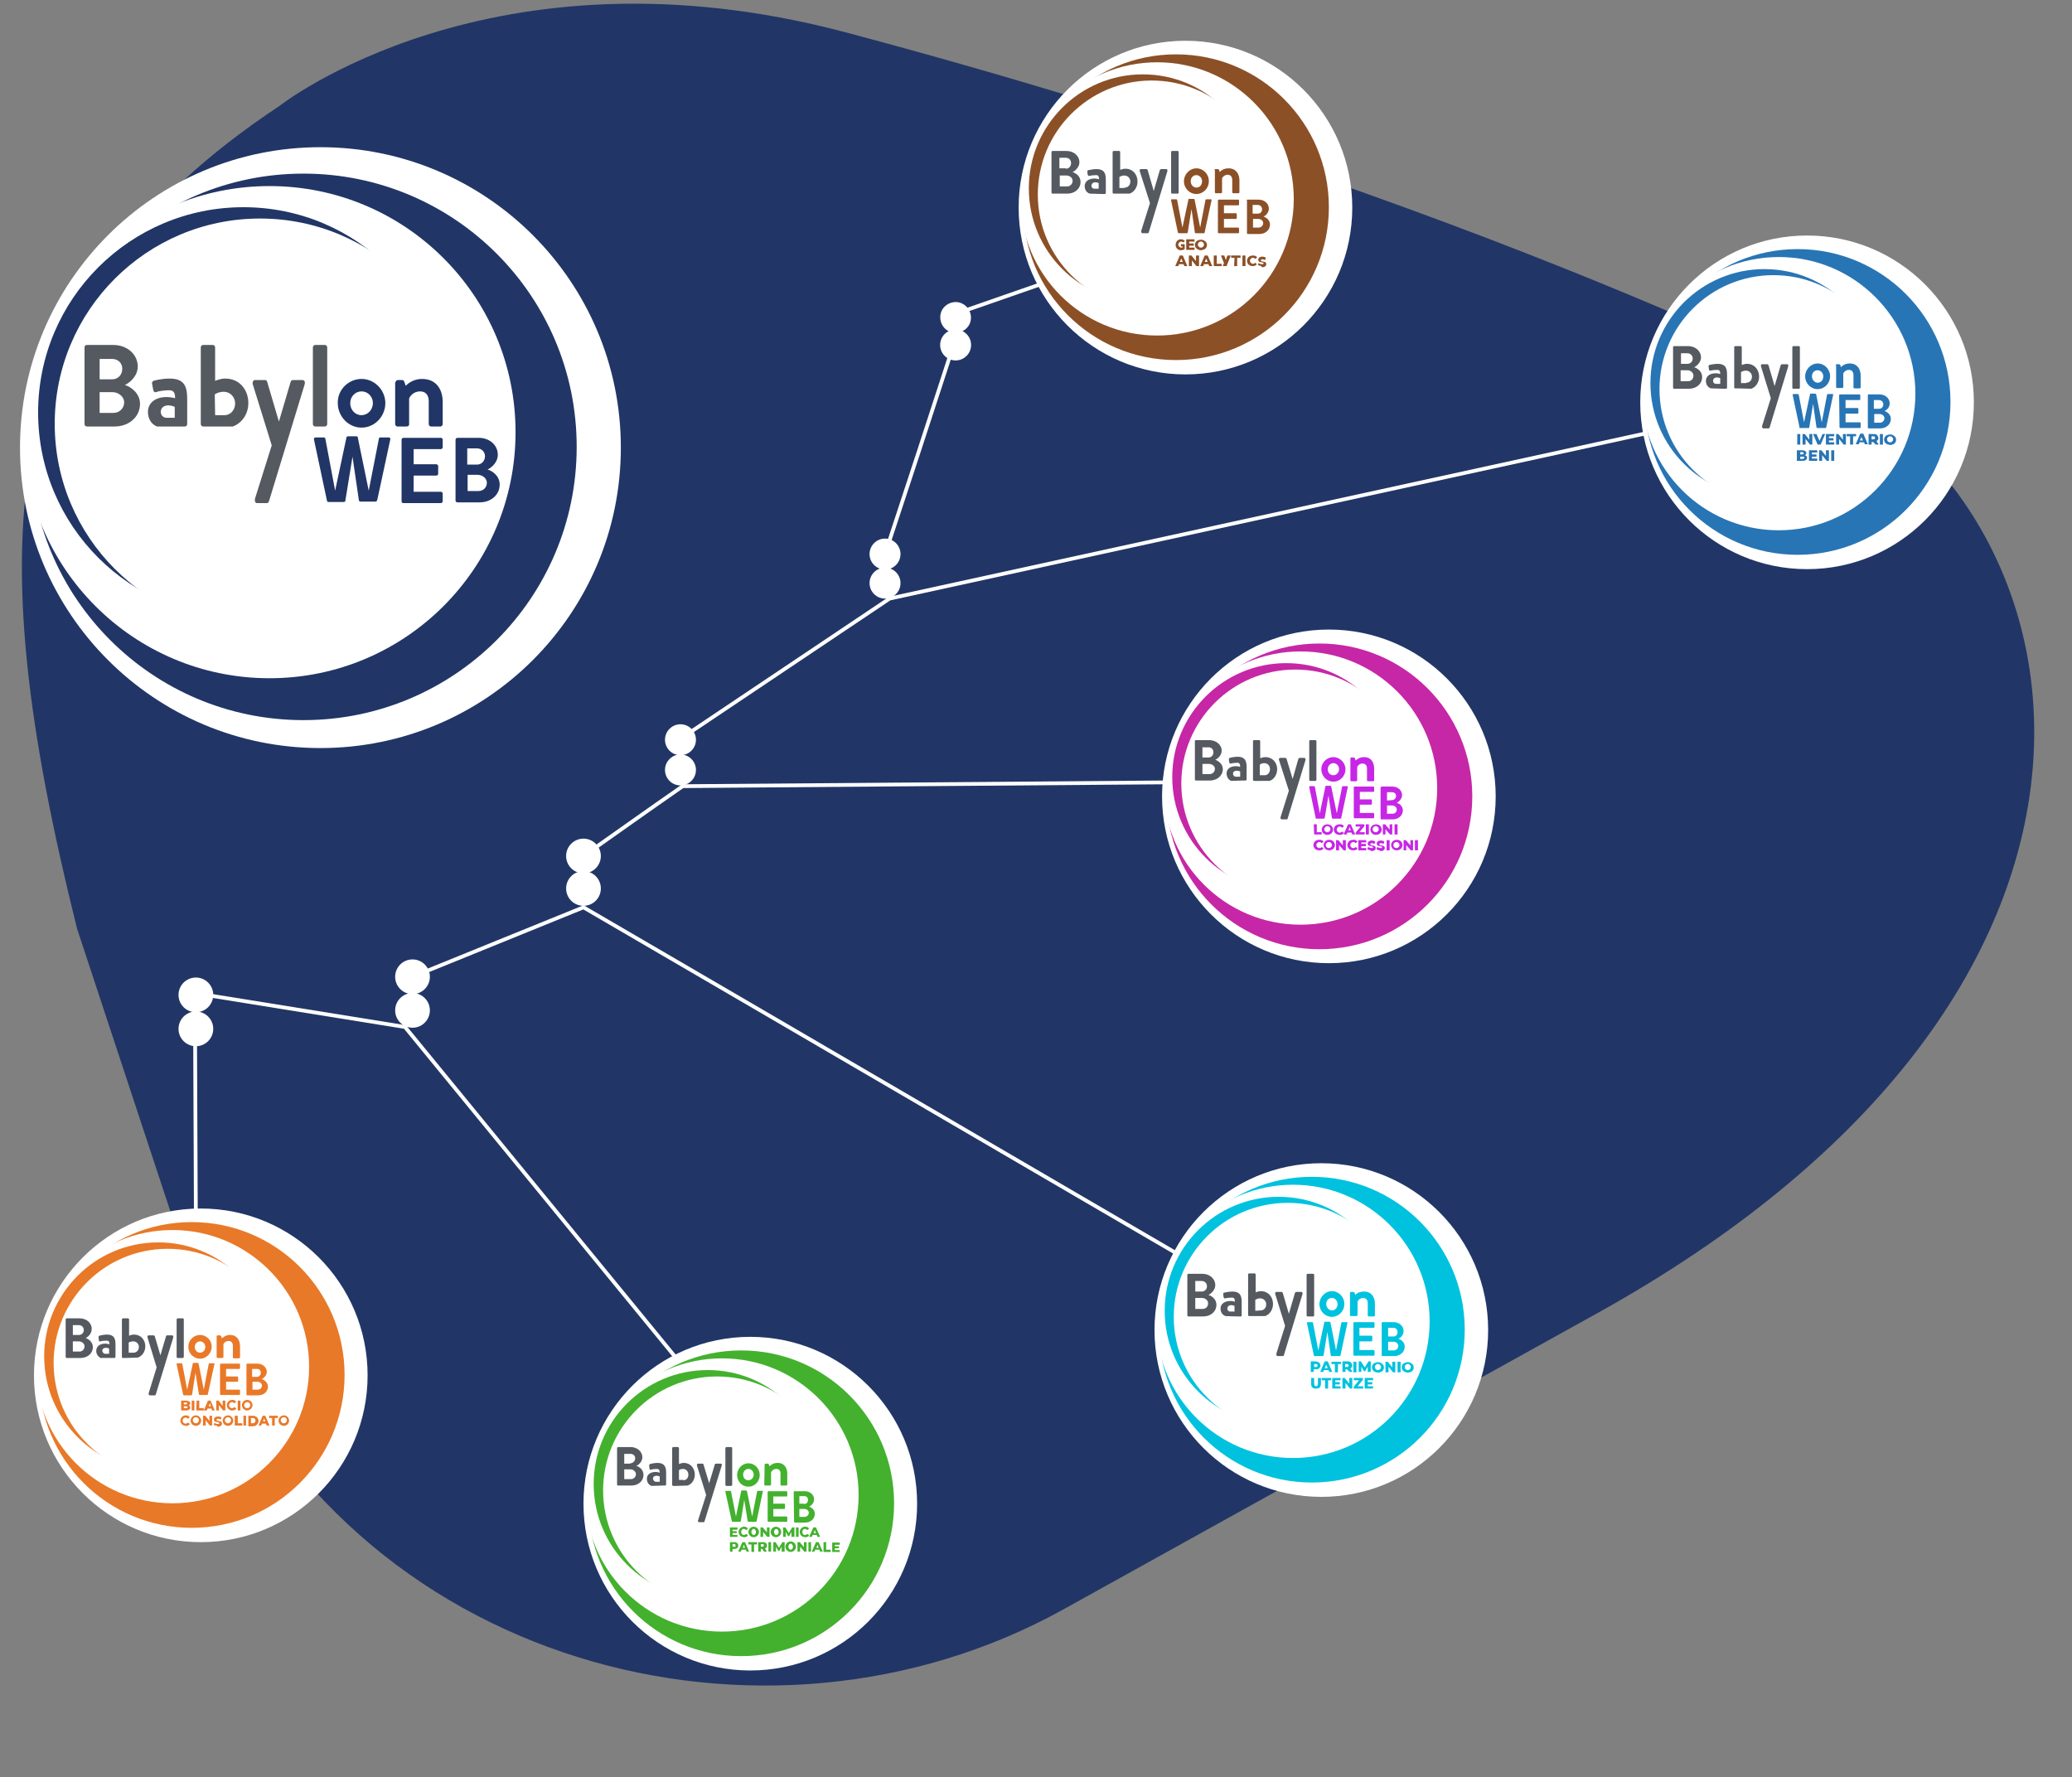 <?xml version="1.0" encoding="utf-8"?>
<!-- Generator: Adobe Illustrator 25.3.0, SVG Export Plug-In . SVG Version: 6.00 Build 0)  -->
<svg version="1.1" id="Livello_1" xmlns="http://www.w3.org/2000/svg" xmlns:xlink="http://www.w3.org/1999/xlink" x="0px" y="0px"
	 viewBox="0 0 549 470.9" style="enable-background:new 0 0 549 470.9;" xml:space="preserve">
<rect x="0" y="0" width="549" height="470.9" fill="#808080" stroke="none"/>
<style type="text/css">
	.st0{fill:#213666;}
	.st1{fill:#FFFFFF;stroke:#FFFFFF;stroke-miterlimit:10;}
	.st2{fill:#FFFFFF;}
	.st3{fill:none;stroke:#FFFFFF;stroke-miterlimit:10;}
	.st4{fill:#213666;stroke:#FFFFFF;stroke-miterlimit:10;}
	.st5{fill:#555960;}
	.st6{fill:#8C5027;}
	.st7{fill:#2875B5;}
	.st8{fill:#C627A6;}
	.st9{fill:#C627E6;}
	.st10{fill:#00C2DE;}
	.st11{fill:#43B12E;}
	.st12{fill:#E87928;}
	.st13{fill:#E97928;}
</style>
<g id="Livello_1_1_">
	<path class="st0" d="M224.2,8.6C130.2-16.4,74,28.1,74,28.1C-2.6,78.8-5.3,142.7,20.4,246l34.2,103.6
		c38.7,92.4,148.2,120.5,227,76.9L423.1,348c148.1-82.1,134.2-200.2,69.2-242.3C492.3,105.8,394.7,54,224.2,8.6z"/>
</g>
<g id="Livello_2_1_">
	<g>
		<g id="Giunzioni">
			<g>
				<circle class="st1" cx="51.9" cy="263.6" r="4.1"/>
				<circle class="st1" cx="51.9" cy="272.6" r="4.1"/>
			</g>
			<g>
				<circle class="st2" cx="180.3" cy="196" r="4.1"/>
				<circle class="st2" cx="180.3" cy="204" r="4.1"/>
			</g>
			<g>
				<circle class="st1" cx="154.6" cy="226.8" r="4.1"/>
				<circle class="st1" cx="154.6" cy="235.4" r="4.1"/>
			</g>
			<g>
				<circle class="st1" cx="109.3" cy="258.8" r="4.1"/>
				<circle class="st1" cx="109.3" cy="267.7" r="4.1"/>
			</g>
			<g>
				<circle class="st2" cx="234.5" cy="154.5" r="4.1"/>
				<circle class="st2" cx="234.5" cy="146.8" r="4.1"/>
			</g>
			<g>
				<circle class="st2" cx="253.2" cy="91.4" r="4.1"/>
				<path class="st2" d="M257.2,84.9c-0.4,2.2-2.6,3.6-4.8,3.2s-3.6-2.6-3.2-4.8c0.4-2.2,2.6-3.6,4.8-3.2
					C256.2,80.6,257.6,82.7,257.2,84.9z"/>
			</g>
		</g>
		<g id="Braccia">
			<line class="st3" x1="51.7" y1="276.6" x2="51.9" y2="323.6"/>
			<polyline class="st3" points="51.4,263.1 107.3,272.1 182.9,364.4 			"/>
			<path class="st3" d="M109.3,258.8c15.1-6.1,30.2-12.3,45.3-18.4C214,275,273.3,309.7,332.7,344.3"/>
			<path class="st3" d="M154.6,226.8c8.8-6.2,17.5-12.4,26.3-18.5c42.5-0.3,85-0.7,127.5-1"/>
			<polyline class="st3" points="182.9,194 235.7,158.6 447.6,112.3 			"/>
			<path class="st3" d="M234.5,146.8c6-18.2,12-36.4,17.9-54.6"/>
			<path class="st3" d="M254.2,82.8c12.1-4.2,24.1-8.4,36.2-12.6"/>
		</g>
		<g>
			<circle class="st2" cx="84.9" cy="118.6" r="79.6"/>
			<circle class="st4" cx="80.4" cy="118.4" r="72.9"/>
			<g>
				<g>
					<circle class="st2" cx="71.4" cy="114.5" r="65.2"/>
				</g>
			</g>
			<circle class="st0" cx="64.5" cy="109.3" r="54.4"/>
			<circle class="st2" cx="68.9" cy="112.3" r="54.4"/>
			<g>
				<g>
					<path class="st5" d="M22.4,92c0-0.3,0.2-0.6,0.6-0.6h7c3.7,0,6.5,2.5,6.5,5.7c0,2.4-1.9,4.2-3.4,4.9c1.6,0.5,4,2.2,4,5
						c0,3.5-3,6-6.7,6H23c-0.3,0-0.6-0.3-0.6-0.6V92z M29.7,100.5c1.6,0,2.7-1.2,2.7-2.8c0-1.5-1.1-2.6-2.7-2.6h-3.3v5.4H29.7z
						 M30.1,109.4c1.5,0,2.8-1.2,2.8-2.8c0-1.5-1.5-2.7-3.1-2.7h-3.4v5.5H30.1z"/>
					<path class="st5" d="M41.6,113c-1.5-0.6-2.4-2-2.4-3.9c0-2.2,1.8-3.9,4.9-3.9c1.2,0,2.3,0.3,2.3,0.3c0-1.6-0.5-2.1-1.6-2.1
						s-2.7,0.2-3.5,0.5c-0.4,0.1-0.6-0.2-0.7-0.6l-0.3-1.6c-0.1-0.5,0.2-0.7,0.4-0.8c0.2-0.1,2.2-0.6,4.2-0.6c3.9,0,4.7,2,4.7,5.4
						v6.7c0,0.3-0.3,0.6-0.6,0.6h-1 M44.2,110.7h2.1v-2.9c0,0-0.8-0.4-1.7-0.4c-1.2,0-2,0.7-2,1.7C42.6,110,43.2,110.7,44.2,110.7z"
						/>
					<path class="st5" d="M55,113h-1.2c-0.3,0-0.6-0.3-0.6-0.6V92c0-0.3,0.3-0.6,0.6-0.6h2.6c0.3,0,0.6,0.3,0.6,0.6v8.9
						c0.6-0.2,1.5-0.6,2.7-0.6c3.7,0,6.1,2.9,6.1,6.5c0,2.9-1.7,5.3-4.1,6.2 M59.5,110c1.6,0,2.8-1.4,2.8-3.1s-1.3-3.1-3-3.1
						c-1.5,0-2.4,0.7-2.4,0.7L57,110H59.5z"/>
					<path class="st5" d="M67,101.9c-0.2-0.6,0.1-1.2,0.5-1.2h2.8c0.3,0,0.4,0.2,0.5,0.5l3.1,10.5l0,0l3.1-10.5
						c0.2-0.5,0.4-0.5,0.7-0.5h2.5c0.5,0,0.7,0.6,0.5,1.2l-9.4,30.8c-0.1,0.3-0.3,0.6-0.5,0.6h-2.7c-0.5,0-0.7-0.6-0.5-1.3l4.4-14
						L67,101.9z"/>
					<path class="st5" d="M82.9,92c0-0.3,0.3-0.6,0.6-0.6h2.6c0.3,0,0.6,0.3,0.6,0.6v20.4c0,0.3-0.3,0.6-0.6,0.6h-2.6
						c-0.3,0-0.6-0.3-0.6-0.6V92z"/>
				</g>
				<g>
					<path class="st0" d="M95.8,100.4c3.5,0,6.3,3,6.3,6.4c0,3.5-2.8,6.5-6.3,6.5s-6.3-3-6.3-6.5C89.4,103.3,92.3,100.4,95.8,100.4z
						 M95.8,110c1.6,0,3-1.4,3-3.2c0-1.7-1.3-3.1-3-3.1s-3,1.4-3,3.1C92.8,108.6,94.1,110,95.8,110z"/>
					<path class="st0" d="M104.8,101.3c0-0.3,0.3-0.6,0.6-0.6h1.2c0.3,0,0.4,0.2,0.5,0.4l0.4,1.1c0.5-0.5,2-1.8,4.3-1.8
						c3.9,0,5.5,2.9,5.5,6.1v5.9c0,0.3-0.3,0.6-0.6,0.6h-2.5c-0.3,0-0.6-0.3-0.6-0.6v-6.1c0-1.6-0.8-2.6-2.3-2.6
						c-1.6,0-2.6,1.1-2.9,1.9v6.8c0,0.4-0.2,0.6-0.8,0.6h-2.3c-0.3,0-0.6-0.3-0.6-0.6v-11.1H104.8z"/>
					<path class="st0" d="M106.4,116.5c0-0.2,0.2-0.5,0.5-0.5h9.9c0.3,0,0.5,0.2,0.5,0.5v2c0,0.2-0.2,0.5-0.5,0.5h-7.2v4h6
						c0.2,0,0.5,0.2,0.5,0.5v2c0,0.3-0.2,0.5-0.5,0.5h-6v4.3h7.2c0.3,0,0.5,0.2,0.5,0.5v2c0,0.2-0.2,0.5-0.5,0.5h-9.9
						c-0.3,0-0.5-0.2-0.5-0.5V116.5z"/>
					<path class="st0" d="M120.7,116.5c0-0.2,0.2-0.5,0.5-0.5h5.6c2.9,0,5.1,1.9,5.1,4.5c0,1.9-1.5,3.3-2.7,3.9
						c1.3,0.4,3.2,1.7,3.2,4c0,2.7-2.3,4.7-5.3,4.7h-5.9c-0.3,0-0.5-0.2-0.5-0.5C120.7,132.6,120.7,116.5,120.7,116.5z M126.4,123.1
						c1.2,0,2.1-1,2.1-2.2s-0.9-2.1-2.1-2.1h-2.6v4.3C123.8,123.1,126.4,123.1,126.4,123.1z M126.8,130.1c1.2,0,2.2-0.9,2.2-2.2
						c0-1.2-1.2-2.1-2.5-2.1h-2.6v4.3H126.8z"/>
					<path class="st0" d="M86.6,132.5l-3.4-16c-0.1-0.3,0.1-0.6,0.4-0.6h2.2c0.2,0,0.4,0.2,0.4,0.3l2.6,13.8l0,0l0,0l3-14.1
						c0-0.1,0.2-0.3,0.4-0.3h2.2c0.2,0,0.4,0.1,0.4,0.3l2.9,14.1l0,0l0,0l2.7-13.8c0-0.2,0.2-0.3,0.4-0.3h2.2c0.3,0,0.5,0.2,0.4,0.6
						l-3.4,15.8c-0.1,0.3-0.2,0.6-0.4,0.6h-4.1c-0.2,0-0.4-0.2-0.4-0.3L93.4,121l-1.9,11.7c0,0.2-0.2,0.3-0.4,0.3h-4
						C86.8,133,86.7,133,86.6,132.5z"/>
				</g>
			</g>
		</g>
		<g>
			<circle class="st2" cx="314.1" cy="55" r="44.2"/>
			<circle class="st6" cx="311.6" cy="54.9" r="40.5"/>
			<g>
				<g>
					<circle class="st2" cx="306.6" cy="52.7" r="36.2"/>
				</g>
			</g>
			<circle class="st6" cx="302.8" cy="49.9" r="30.2"/>
			
				<ellipse transform="matrix(4.531330e-02 -0.999 0.999 4.531330e-02 239.903 354.097)" class="st2" cx="305.2" cy="51.5" rx="30.2" ry="30.2"/>
			<g>
				<g>
					<path class="st5" d="M278.6,40.3c0-0.2,0.1-0.3,0.3-0.3h3.7c1.9,0,3.4,1.3,3.4,3c0,1.2-1,2.2-1.8,2.6c0.9,0.3,2.1,1.1,2.1,2.6
						c0,1.8-1.5,3.1-3.5,3.1h-3.9c-0.2,0-0.3-0.1-0.3-0.3L278.6,40.3L278.6,40.3z M282.4,44.7c0.8,0,1.4-0.6,1.4-1.5
						c0-0.8-0.6-1.4-1.4-1.4h-1.7v2.8h1.7V44.7z M282.7,49.4c0.8,0,1.5-0.6,1.5-1.5c0-0.8-0.8-1.4-1.6-1.4h-1.8v2.9H282.7z"/>
					<path class="st5" d="M288.7,51.3c-0.8-0.3-1.3-1-1.3-2c0-1.1,0.9-2,2.6-2c0.6,0,1.2,0.2,1.2,0.2c0-0.8-0.2-1.1-0.8-1.1
						c-0.6,0-1.4,0.1-1.8,0.2c-0.2,0.1-0.3-0.1-0.4-0.3l-0.1-0.8c0-0.2,0.1-0.4,0.2-0.4s1.2-0.3,2.2-0.3c2,0,2.5,1,2.5,2.8v3.5
						c0,0.2-0.1,0.3-0.3,0.3H292 M290,50h1.1v-1.5c0,0-0.4-0.2-0.9-0.2c-0.6,0-1,0.4-1,0.9S289.5,50,290,50z"/>
					<path class="st5" d="M295.7,51.3h-0.6c-0.2,0-0.3-0.1-0.3-0.3V40.3c0-0.2,0.1-0.3,0.3-0.3h1.4c0.2,0,0.3,0.1,0.3,0.3V45
						c0.3-0.1,0.8-0.3,1.4-0.3c1.9,0,3.2,1.5,3.2,3.4c0,1.5-0.9,2.8-2.1,3.2 M298,49.7c0.9,0,1.5-0.7,1.5-1.6c0-0.9-0.7-1.6-1.6-1.6
						c-0.8,0-1.3,0.4-1.3,0.4v2.9h1.4V49.7z"/>
					<path class="st5" d="M302,45.4c-0.1-0.3,0-0.6,0.3-0.6h1.5c0.1,0,0.2,0.1,0.3,0.3l1.6,5.5l0,0l1.6-5.5c0.1-0.2,0.2-0.3,0.4-0.3
						h1.3c0.3,0,0.4,0.3,0.3,0.6l-4.9,16.1c0,0.1-0.1,0.3-0.3,0.3h-1.4c-0.2,0-0.4-0.3-0.3-0.7l2.3-7.3L302,45.4z"/>
					<path class="st5" d="M310.3,40.3c0-0.2,0.1-0.3,0.3-0.3h1.4c0.2,0,0.3,0.1,0.3,0.3V51c0,0.2-0.1,0.3-0.3,0.3h-1.4
						c-0.2,0-0.3-0.1-0.3-0.3V40.3z"/>
				</g>
				<g>
					<path class="st6" d="M317,44.6c1.8,0,3.3,1.5,3.3,3.4s-1.5,3.4-3.3,3.4s-3.3-1.5-3.3-3.4C313.7,46.2,315.2,44.6,317,44.6z
						 M317,49.7c0.9,0,1.5-0.7,1.5-1.7c0-0.9-0.7-1.6-1.5-1.6c-0.9,0-1.5,0.7-1.5,1.6C315.5,48.9,316.1,49.7,317,49.7z"/>
					<path class="st6" d="M321.8,45.1c0-0.2,0.1-0.3,0.3-0.3h0.6c0.1,0,0.2,0.1,0.3,0.2l0.2,0.6c0.2-0.3,1-1,2.3-1
						c2,0,2.9,1.5,2.9,3.2v3.1c0,0.2-0.1,0.3-0.3,0.3h-1.3c-0.2,0-0.3-0.1-0.3-0.3v-3.2c0-0.8-0.4-1.4-1.2-1.4c-0.8,0-1.4,0.6-1.5,1
						v3.6c0,0.2-0.1,0.3-0.4,0.3h-1.2c-0.2,0-0.3-0.1-0.3-0.3v-5.8H321.8z"/>
					<path class="st6" d="M322.7,53.1c0-0.1,0.1-0.2,0.2-0.2h5.2c0.1,0,0.2,0.1,0.2,0.2v1.1c0,0.1-0.1,0.2-0.2,0.2h-3.8v2.1h3.2
						c0.1,0,0.2,0.1,0.2,0.2v1.1c0,0.1-0.1,0.2-0.2,0.2h-3.2v2.3h3.8c0.1,0,0.2,0.1,0.2,0.2v1.1c0,0.1-0.1,0.2-0.2,0.2h-5.2
						c-0.1,0-0.2-0.1-0.2-0.2V53.1z"/>
					<path class="st6" d="M330.3,53.1c0-0.1,0.1-0.2,0.2-0.2h3c1.5,0,2.7,1,2.7,2.4c0,1-0.8,1.8-1.4,2.1c0.7,0.2,1.7,0.9,1.7,2.1
						c0,1.4-1.2,2.5-2.8,2.5h-3.1c-0.1,0-0.2-0.1-0.2-0.2v-8.7H330.3z M333.3,56.6c0.7,0,1.1-0.5,1.1-1.2c0-0.6-0.5-1.1-1.1-1.1
						h-1.4v2.3H333.3z M333.5,60.3c0.6,0,1.2-0.5,1.2-1.2c0-0.6-0.6-1.1-1.3-1.1H332v2.3H333.5z"/>
					<path class="st6" d="M312.1,61.6l-1.8-8.5c-0.1-0.2,0.1-0.3,0.2-0.3h1.2c0.1,0,0.2,0.1,0.2,0.2l1.4,7.3l0,0l0,0l1.6-7.5
						c0-0.1,0.1-0.1,0.2-0.1h1.2c0.1,0,0.2,0.1,0.2,0.1l1.5,7.5l0,0l0,0l1.4-7.3c0-0.1,0.1-0.2,0.2-0.2h1.2c0.2,0,0.3,0.1,0.2,0.3
						l-1.8,8.4c0,0.2-0.1,0.3-0.2,0.3h-2.2c-0.1,0-0.2-0.1-0.2-0.2l-0.9-6.2l-1,6.2c0,0.1-0.1,0.2-0.2,0.2h-2.1
						C312.3,61.8,312.2,61.8,312.1,61.6z"/>
					<path class="st6" d="M333.8,70.4c-0.2-0.1-0.4-0.1-0.5-0.2l0.2-0.5c0.1,0.1,0.3,0.1,0.4,0.2s0.3,0.1,0.5,0.1
						c0.3,0,0.4-0.1,0.4-0.2s0-0.1-0.1-0.2c-0.1,0-0.2-0.1-0.4-0.1c-0.2,0-0.4-0.1-0.5-0.1s-0.2-0.1-0.3-0.2
						c-0.1-0.1-0.1-0.3-0.1-0.4c0-0.2,0-0.3,0.1-0.4s0.2-0.2,0.4-0.3c0.2-0.1,0.4-0.1,0.6-0.1s0.3,0,0.5,0.1c0.2,0,0.3,0.1,0.4,0.2
						l-0.2,0.6c-0.2-0.1-0.5-0.2-0.7-0.2c-0.1,0-0.3,0-0.3,0.1c-0.1,0-0.1,0.1-0.1,0.2s0,0.1,0.1,0.2c0.1,0,0.2,0.1,0.4,0.1
						c0.2,0,0.4,0.1,0.5,0.1s0.2,0.1,0.3,0.2c0.1,0.1,0.1,0.3,0.1,0.4c0,0.2,0,0.3-0.1,0.4s-0.2,0.2-0.4,0.3
						c-0.2,0.1-0.4,0.1-0.6,0.1C334.2,70.5,334,70.4,333.8,70.4z"/>
					<path class="st6" d="M331.1,70.3c-0.2-0.1-0.4-0.3-0.5-0.5s-0.2-0.5-0.2-0.7c0-0.3,0.1-0.5,0.2-0.7s0.3-0.4,0.5-0.5
						s0.5-0.2,0.8-0.2c0.2,0,0.5,0,0.7,0.1s0.4,0.2,0.5,0.4l-0.5,0.4c-0.2-0.2-0.4-0.3-0.6-0.3c-0.1,0-0.3,0-0.4,0.1
						s-0.2,0.2-0.3,0.3c-0.1,0.1-0.1,0.2-0.1,0.4c0,0.2,0,0.3,0.1,0.4s0.2,0.2,0.3,0.3c0.1,0.1,0.2,0.1,0.4,0.1
						c0.2,0,0.5-0.1,0.6-0.3L333,70c-0.1,0.2-0.3,0.3-0.5,0.4s-0.4,0.1-0.7,0.1C331.6,70.5,331.3,70.4,331.1,70.3z"/>
					<g>
						<path class="st6" d="M312.9,63.4c0.3,0,0.7,0.1,1,0.4v0.1l-0.3,0.3h-0.1c-0.2-0.1-0.3-0.2-0.5-0.2c-0.4,0-0.8,0.4-0.8,0.8
							s0.4,0.8,0.8,0.8c0.1,0,0.2,0,0.4-0.1v-0.2H313c0,0-0.1,0-0.1-0.1v-0.4c0,0,0-0.1,0.1-0.1h0.8c0,0,0.1,0,0.1,0.1v1.1V66
							c0,0-0.4,0.3-1,0.3c-0.8,0-1.4-0.6-1.4-1.4C311.5,64,312.1,63.4,312.9,63.4z"/>
						<path class="st6" d="M316.5,65.6v0.6h-2.2v-2.8h2.2V64h-1.4v0.5h1.2v0.6h-1.2v0.5H316.5z"/>
						<path class="st6" d="M317.4,66.1c-0.2-0.1-0.4-0.3-0.6-0.5c-0.1-0.2-0.2-0.5-0.2-0.7c0-0.3,0.1-0.5,0.2-0.7s0.3-0.4,0.6-0.5
							c0.2-0.1,0.5-0.2,0.8-0.2s0.6,0.1,0.8,0.2c0.2,0.1,0.4,0.3,0.6,0.5c0.1,0.2,0.2,0.5,0.2,0.7c0,0.3-0.1,0.5-0.2,0.7
							s-0.3,0.4-0.6,0.5c-0.2,0.1-0.5,0.2-0.8,0.2S317.6,66.2,317.4,66.1z M318.6,65.5c0.1-0.1,0.2-0.2,0.3-0.3
							c0.1-0.1,0.1-0.3,0.1-0.4c0-0.2,0-0.3-0.1-0.4s-0.2-0.2-0.3-0.3c-0.1-0.1-0.2-0.1-0.4-0.1s-0.3,0-0.4,0.1s-0.2,0.2-0.3,0.3
							s-0.1,0.3-0.1,0.4c0,0.2,0,0.3,0.1,0.4s0.2,0.2,0.3,0.3c0.1,0.1,0.2,0.1,0.4,0.1S318.5,65.6,318.6,65.5z"/>
					</g>
					<path class="st6" d="M313.6,70h-1.2l-0.2,0.5h-0.8l1.2-2.8h0.8l1.2,2.8h-0.8L313.6,70z M313.4,69.4l-0.4-0.9l-0.4,0.9H313.4z"
						/>
					<path class="st6" d="M317.7,67.7v2.8H317l-1.2-1.5v1.5H315v-2.8h0.7l1.2,1.5v-1.5H317.7z"/>
					<path class="st6" d="M329.2,67.7h0.8v2.8h-0.8V67.7z"/>
					<path class="st6" d="M327.1,68.3h-0.9v-0.6h2.5v0.6h-0.9v2.2H327L327.1,68.3L327.1,68.3z"/>
					<path class="st6" d="M320.2,70H319l-0.2,0.5H318l1.2-2.8h0.8l1.2,2.8h-0.8L320.2,70z M320,69.4l-0.4-0.9l-0.4,0.9H320z"/>
					<path class="st6" d="M321.6,67.7h0.8v2.2h1.3v0.6h-2.1L321.6,67.7L321.6,67.7z"/>
					<g>
						<path class="st6" d="M324.4,67.7c0,0.1,0.1,0.3,0.2,0.6c0.1,0.2,0.1,0.4,0.2,0.6l0.4-1.2h0.9l-1.1,2.8h-1l0.3-0.8l-0.8-2
							H324.4z"/>
					</g>
				</g>
			</g>
		</g>
		<g>
			<circle class="st2" cx="478.8" cy="106.6" r="44.2"/>
			<circle class="st7" cx="476.3" cy="106.5" r="40.5"/>
			<g>
				<g>
					<circle class="st2" cx="471.3" cy="104.3" r="36.2"/>
				</g>
			</g>
			<circle class="st7" cx="467.5" cy="101.5" r="30.2"/>
			<circle class="st2" cx="469.9" cy="103.1" r="30.2"/>
			<g>
				<g>
					<path class="st5" d="M443.3,92c0-0.2,0.1-0.3,0.3-0.3h3.7c1.9,0,3.4,1.3,3.4,3c0,1.2-1,2.2-1.8,2.6c0.9,0.3,2.1,1.1,2.1,2.6
						c0,1.8-1.5,3.1-3.5,3.1h-3.9c-0.2,0-0.3-0.1-0.3-0.3L443.3,92L443.3,92z M447.1,96.4c0.8,0,1.4-0.6,1.4-1.4s-0.6-1.4-1.4-1.4
						h-1.7v2.8H447.1z M447.3,101c0.8,0,1.4-0.6,1.4-1.5c0-0.8-0.8-1.4-1.6-1.4h-1.8v2.9H447.3z"/>
					<path class="st5" d="M453.3,102.9c-0.8-0.3-1.3-1-1.3-2c0-1.1,0.9-2,2.6-2c0.6,0,1.2,0.2,1.2,0.2c0-0.8-0.2-1.1-0.8-1.1
						c-0.6,0-1.4,0.1-1.8,0.2c-0.2,0.1-0.3-0.1-0.4-0.3l-0.1-0.8c0-0.2,0.1-0.4,0.2-0.4s1.2-0.3,2.2-0.3c2,0,2.5,1,2.5,2.8v3.5
						c0,0.2-0.1,0.3-0.3,0.3h-0.6 M454.7,101.7h1.1v-1.5c0,0-0.4-0.2-0.9-0.2c-0.6,0-1,0.4-1,0.9
						C453.9,101.4,454.2,101.7,454.7,101.7z"/>
					<path class="st5" d="M460.4,102.9h-0.6c-0.2,0-0.3-0.1-0.3-0.3V92c0-0.2,0.1-0.3,0.3-0.3h1.4c0.2,0,0.3,0.1,0.3,0.3v4.7
						c0.3-0.1,0.8-0.3,1.4-0.3c1.9,0,3.2,1.5,3.2,3.4c0,1.5-0.9,2.8-2.1,3.2 M462.7,101.4c0.9,0,1.5-0.7,1.5-1.6s-0.7-1.6-1.6-1.6
						c-0.8,0-1.3,0.4-1.3,0.4v2.9h1.4V101.4z"/>
					<path class="st5" d="M466.6,97.1c-0.1-0.3,0-0.6,0.3-0.6h1.4c0.1,0,0.2,0.1,0.3,0.3l1.6,5.5l0,0l1.6-5.5
						c0.1-0.2,0.2-0.3,0.4-0.3h1.3c0.3,0,0.4,0.3,0.3,0.6l-4.9,16.1c0,0.1-0.1,0.3-0.3,0.3h-1.4c-0.2,0-0.4-0.3-0.3-0.7l2.3-7.3
						L466.6,97.1z"/>
					<path class="st5" d="M474.9,92c0-0.2,0.1-0.3,0.3-0.3h1.4c0.2,0,0.3,0.1,0.3,0.3v10.7c0,0.2-0.1,0.3-0.3,0.3h-1.4
						c-0.2,0-0.3-0.1-0.3-0.3V92z"/>
				</g>
				<g>
					<g>
						<path class="st7" d="M481.6,96.3c1.8,0,3.3,1.5,3.3,3.4s-1.5,3.4-3.3,3.4s-3.3-1.5-3.3-3.4C478.3,97.9,479.8,96.3,481.6,96.3z
							 M481.6,101.4c0.9,0,1.5-0.7,1.5-1.7c0-0.9-0.7-1.6-1.5-1.6c-0.9,0-1.5,0.7-1.5,1.6C480.1,100.6,480.8,101.4,481.6,101.4z"/>
						<path class="st7" d="M486.4,96.8c0-0.2,0.1-0.3,0.3-0.3h0.6c0.1,0,0.2,0.1,0.3,0.2l0.2,0.6c0.2-0.3,1-1,2.3-1
							c2,0,2.9,1.5,2.9,3.2v3.1c0,0.2-0.1,0.3-0.3,0.3h-1.3c-0.2,0-0.3-0.1-0.3-0.3v-3.2c0-0.8-0.4-1.4-1.2-1.4
							c-0.8,0-1.4,0.6-1.5,1v3.5c0,0.2-0.1,0.3-0.4,0.3h-1.2c-0.2,0-0.3-0.1-0.3-0.3v-5.7H486.4z"/>
						<path class="st7" d="M487.3,104.7c0-0.1,0.1-0.2,0.2-0.2h5.2c0.1,0,0.2,0.1,0.2,0.2v1.1c0,0.1-0.1,0.2-0.2,0.2H489v2.1h3.2
							c0.1,0,0.2,0.1,0.2,0.2v1.1c0,0.1-0.1,0.2-0.2,0.2H489v2.3h3.8c0.1,0,0.2,0.1,0.2,0.2v1.1c0,0.1-0.1,0.2-0.2,0.2h-5.2
							c-0.1,0-0.2-0.1-0.2-0.2L487.3,104.7L487.3,104.7z"/>
						<path class="st7" d="M494.9,104.7c0-0.1,0.1-0.2,0.2-0.2h2.9c1.5,0,2.7,1,2.7,2.4c0,1-0.8,1.8-1.4,2c0.7,0.2,1.7,0.9,1.7,2.1
							c0,1.4-1.2,2.5-2.8,2.5h-3.1c-0.1,0-0.2-0.1-0.2-0.2L494.9,104.7L494.9,104.7z M497.9,108.3c0.7,0,1.1-0.5,1.1-1.2
							c0-0.6-0.5-1.1-1.1-1.1h-1.4v2.3C496.5,108.3,497.9,108.3,497.9,108.3z M498.1,112c0.6,0,1.2-0.5,1.2-1.2
							c0-0.6-0.6-1.1-1.3-1.1h-1.4v2.3C496.6,112,498.1,112,498.1,112z"/>
						<path class="st7" d="M476.8,113.2l-1.8-8.5c-0.1-0.2,0.1-0.3,0.2-0.3h1.2c0.1,0,0.2,0.1,0.2,0.2l1.4,7.3l0,0l0,0l1.6-7.5
							c0-0.1,0.1-0.1,0.2-0.1h1.2c0.1,0,0.2,0.1,0.2,0.1l1.5,7.5l0,0l0,0l1.4-7.3c0-0.1,0.1-0.2,0.2-0.2h1.2c0.2,0,0.3,0.1,0.2,0.3
							l-1.8,8.4c0,0.2-0.1,0.3-0.2,0.3h-2.2c-0.1,0-0.2-0.1-0.2-0.2l-0.9-6.2l-1,6.2c0,0.1-0.1,0.2-0.2,0.2h-2.1
							C476.9,113.5,476.8,113.5,476.8,113.2z"/>
					</g>
					<g>
						<path class="st7" d="M476.2,115h0.8v2.8h-0.8V115z"/>
						<path class="st7" d="M480.2,115v2.8h-0.6l-1.2-1.5v1.5h-0.8V115h0.6l1.2,1.5V115H480.2z"/>
						<path class="st7" d="M483.6,115l-1.2,2.8h-0.8l-1.2-2.8h0.9l0.8,1.8l0.8-1.8H483.6z"/>
						<path class="st7" d="M486,117.2v0.6h-2.2V115h2.2v0.6h-1.4v0.5h1.2v0.6h-1.2v0.5H486z"/>
						<path class="st7" d="M489.1,115v2.8h-0.6l-1.2-1.5v1.5h-0.8V115h0.6l1.2,1.5V115H489.1z"/>
						<path class="st7" d="M490.2,115.6h-0.9V115h2.5v0.6H491v2.2h-0.8V115.6z"/>
						<path class="st7" d="M493.9,117.2h-1.2l-0.2,0.5h-0.8l1.2-2.8h0.8l1.2,2.8h-0.8L493.9,117.2z M493.6,116.7l-0.4-0.9l-0.4,0.9
							H493.6z"/>
						<path class="st7" d="M496.3,117.1h-0.4v0.7h-0.8V115h1.3c0.3,0,0.5,0,0.7,0.1s0.3,0.2,0.4,0.4c0.1,0.2,0.2,0.3,0.2,0.5
							s0,0.4-0.1,0.5s-0.2,0.3-0.4,0.4l0.6,0.9H497L496.3,117.1z M496.7,115.7c-0.1-0.1-0.2-0.1-0.4-0.1h-0.4v0.8h0.4
							c0.2,0,0.3,0,0.4-0.1s0.1-0.2,0.1-0.3C496.8,115.9,496.8,115.8,496.7,115.7z"/>
						<path class="st7" d="M498.1,115h0.8v2.8h-0.8V115z"/>
						<path class="st7" d="M500,117.7c-0.2-0.1-0.4-0.3-0.6-0.5c-0.1-0.2-0.2-0.5-0.2-0.7c0-0.3,0.1-0.5,0.2-0.7s0.3-0.4,0.6-0.5
							c0.2-0.1,0.5-0.2,0.8-0.2s0.6,0.1,0.8,0.2c0.2,0.1,0.4,0.3,0.6,0.5c0.1,0.2,0.2,0.5,0.2,0.7c0,0.3-0.1,0.5-0.2,0.7
							s-0.3,0.4-0.6,0.5c-0.2,0.1-0.5,0.2-0.8,0.2C500.5,117.8,500.3,117.8,500,117.7z M501.2,117.1c0.1-0.1,0.2-0.2,0.3-0.3
							c0.1-0.1,0.1-0.3,0.1-0.4s0-0.3-0.1-0.4s-0.2-0.2-0.3-0.3c-0.1-0.1-0.2-0.1-0.4-0.1c-0.1,0-0.3,0-0.4,0.1s-0.2,0.2-0.3,0.3
							c-0.1,0.1-0.1,0.3-0.1,0.4s0,0.3,0.1,0.4s0.2,0.2,0.3,0.3c0.1,0.1,0.2,0.1,0.4,0.1S501.1,117.2,501.2,117.1z"/>
						<path class="st7" d="M478.7,120.9c0.1,0.1,0.1,0.3,0.1,0.4c0,0.2-0.1,0.4-0.3,0.6c-0.2,0.1-0.5,0.2-0.9,0.2h-1.5v-2.8h1.4
							c0.4,0,0.6,0.1,0.8,0.2c0.2,0.1,0.3,0.3,0.3,0.5c0,0.1,0,0.3-0.1,0.4s-0.2,0.2-0.3,0.2C478.5,120.7,478.6,120.8,478.7,120.9z
							 M477,119.9v0.5h0.5c0.3,0,0.4-0.1,0.4-0.3c0-0.2-0.1-0.3-0.4-0.3H477V119.9z M478.1,121.3c0-0.2-0.1-0.3-0.4-0.3H477v0.6h0.7
							C477.9,121.5,478.1,121.4,478.1,121.3z"/>
						<path class="st7" d="M481.5,121.5v0.6h-2.2v-2.8h2.2v0.6h-1.4v0.5h1.2v0.6h-1.2v0.5C480.1,121.5,481.5,121.5,481.5,121.5z"/>
						<path class="st7" d="M484.6,119.3v2.8H484l-1.2-1.5v1.5H482v-2.8h0.6l1.2,1.5v-1.5H484.6z"/>
						<path class="st7" d="M485.2,119.3h0.8v2.8h-0.8V119.3z"/>
					</g>
				</g>
			</g>
		</g>
		<g>
			<circle class="st2" cx="352.1" cy="211" r="44.2"/>
			<circle class="st8" cx="349.6" cy="211" r="40.5"/>
			<g>
				<g>
					<circle class="st2" cx="344.6" cy="208.8" r="36.2"/>
				</g>
			</g>
			<circle class="st8" cx="340.8" cy="205.9" r="30.2"/>
			<circle class="st2" cx="343.2" cy="207.6" r="30.2"/>
			<g>
				<g>
					<path class="st5" d="M316.6,196.4c0-0.2,0.1-0.3,0.3-0.3h3.5c1.8,0,3.3,1.2,3.3,2.8c0,1.2-1,2.1-1.7,2.4c0.8,0.3,2,1.1,2,2.5
						c0,1.7-1.5,3-3.4,3h-3.7c-0.2,0-0.3-0.1-0.3-0.3L316.6,196.4L316.6,196.4z M320.2,200.7c0.8,0,1.3-0.6,1.3-1.4
						c0-0.8-0.5-1.3-1.3-1.3h-1.6v2.7H320.2z M320.5,205.1c0.8,0,1.4-0.6,1.4-1.4c0-0.8-0.8-1.3-1.6-1.3h-1.7v2.7H320.5z"/>
					<path class="st5" d="M326.2,206.9c-0.7-0.3-1.2-1-1.2-2c0-1.1,0.9-1.9,2.5-1.9c0.6,0,1.1,0.2,1.1,0.2c0-0.8-0.2-1.1-0.8-1.1
						c-0.6,0-1.4,0.1-1.7,0.2c-0.2,0.1-0.3-0.1-0.4-0.3l-0.1-0.8c0-0.2,0.1-0.3,0.2-0.4c0.1,0,1.1-0.3,2.1-0.3c1.9,0,2.4,1,2.4,2.7
						v3.3c0,0.2-0.1,0.3-0.3,0.3h-0.6 M327.5,205.8h1.1v-1.4c0,0-0.4-0.2-0.9-0.2c-0.6,0-1,0.3-1,0.8
						C326.7,205.4,327,205.8,327.5,205.8z"/>
					<path class="st5" d="M332.9,206.9h-0.6c-0.2,0-0.3-0.1-0.3-0.3v-10.2c0-0.2,0.1-0.3,0.3-0.3h1.3c0.2,0,0.3,0.1,0.3,0.3v4.5
						c0.3-0.1,0.8-0.3,1.4-0.3c1.8,0,3.1,1.4,3.1,3.2c0,1.4-0.8,2.7-2,3.1 M335.1,205.4c0.8,0,1.4-0.7,1.4-1.6
						c0-0.9-0.6-1.6-1.5-1.6c-0.8,0-1.2,0.4-1.2,0.4v2.8L335.1,205.4L335.1,205.4z"/>
					<path class="st5" d="M338.9,201.4c-0.1-0.3,0-0.6,0.3-0.6h1.4c0.1,0,0.2,0.1,0.3,0.3l1.6,5.3l0,0l1.5-5.3
						c0.1-0.2,0.2-0.3,0.4-0.3h1.2c0.2,0,0.4,0.3,0.3,0.6l-4.7,15.4c0,0.1-0.1,0.3-0.3,0.3h-1.3c-0.2,0-0.4-0.3-0.3-0.6l2.2-7
						L338.9,201.4z"/>
					<path class="st5" d="M346.9,196.4c0-0.2,0.1-0.3,0.3-0.3h1.3c0.2,0,0.3,0.1,0.3,0.3v10.2c0,0.2-0.1,0.3-0.3,0.3h-1.3
						c-0.2,0-0.3-0.1-0.3-0.3V196.4z"/>
				</g>
				<g>
					<g>
						<path class="st9" d="M353.3,200.6c1.7,0,3.2,1.5,3.2,3.2c0,1.8-1.4,3.3-3.2,3.3s-3.2-1.5-3.2-3.3
							C350.1,202.1,351.5,200.6,353.3,200.6z M353.3,205.4c0.8,0,1.5-0.7,1.5-1.6c0-0.9-0.7-1.6-1.5-1.6s-1.5,0.7-1.5,1.6
							S352.4,205.4,353.3,205.4z"/>
						<path class="st9" d="M357.8,201c0-0.2,0.1-0.3,0.3-0.3h0.6c0.1,0,0.2,0.1,0.3,0.2l0.2,0.6c0.2-0.2,1-0.9,2.2-0.9
							c2,0,2.7,1.5,2.7,3.1v3c0,0.2-0.1,0.3-0.3,0.3h-1.3c-0.2,0-0.3-0.1-0.3-0.3v-3.1c0-0.8-0.4-1.3-1.2-1.3c-0.8,0-1.3,0.6-1.4,1
							v3.4c0,0.2-0.1,0.3-0.4,0.3h-1.1c-0.2,0-0.3-0.1-0.3-0.3L357.8,201L357.8,201z"/>
						<path class="st9" d="M358.7,208.6c0-0.1,0.1-0.2,0.2-0.2h5c0.1,0,0.2,0.1,0.2,0.2v1c0,0.1-0.1,0.2-0.2,0.2h-3.6v2h3
							c0.1,0,0.2,0.1,0.2,0.2v1c0,0.1-0.1,0.2-0.2,0.2h-3v2.2h3.6c0.1,0,0.2,0.1,0.2,0.2v1c0,0.1-0.1,0.2-0.2,0.2h-5
							c-0.1,0-0.2-0.1-0.2-0.2V208.6z"/>
						<path class="st9" d="M365.9,208.6c0-0.1,0.1-0.2,0.2-0.2h2.8c1.5,0,2.6,1,2.6,2.3c0,0.9-0.8,1.7-1.4,2c0.7,0.2,1.6,0.9,1.6,2
							c0,1.4-1.2,2.4-2.7,2.4h-3c-0.1,0-0.2-0.1-0.2-0.2v-8.3H365.9z M368.8,212c0.6,0,1.1-0.5,1.1-1.1s-0.4-1-1.1-1h-1.3v2.2
							L368.8,212L368.8,212z M369,215.6c0.6,0,1.1-0.5,1.1-1.1s-0.6-1.1-1.3-1.1h-1.3v2.2L369,215.6L369,215.6z"/>
						<path class="st9" d="M348.6,216.7l-1.7-8.1c0-0.2,0-0.3,0.2-0.3h1.1c0.1,0,0.2,0.1,0.2,0.2l1.3,7l0,0l0,0l1.5-7.2
							c0-0.1,0.1-0.1,0.2-0.1h1.1c0.1,0,0.2,0.1,0.2,0.1l1.5,7.2l0,0l0,0l1.4-7c0-0.1,0.1-0.2,0.2-0.2h1.1c0.2,0,0.3,0.1,0.2,0.3
							l-1.7,8c0,0.2-0.1,0.3-0.2,0.3h-2.1c-0.1,0-0.2-0.1-0.2-0.2l-0.9-5.9l-1,5.9c0,0.1-0.1,0.2-0.2,0.2h-2
							C348.7,217,348.7,217,348.6,216.7z"/>
					</g>
					<g>
						<path class="st9" d="M348.1,218.4h0.8v2.1h1.3v0.6h-2L348.1,218.4L348.1,218.4z"/>
						<path class="st9" d="M350.9,221c-0.2-0.1-0.4-0.3-0.5-0.5s-0.2-0.4-0.2-0.7s0.1-0.5,0.2-0.7s0.3-0.4,0.5-0.5s0.5-0.2,0.8-0.2
							s0.5,0.1,0.8,0.2c0.2,0.1,0.4,0.3,0.5,0.5s0.2,0.4,0.2,0.7s-0.1,0.5-0.2,0.7s-0.3,0.4-0.5,0.5s-0.5,0.2-0.8,0.2
							S351.2,221.1,350.9,221z M352.1,220.4c0.1-0.1,0.2-0.2,0.3-0.3c0.1-0.1,0.1-0.2,0.1-0.4c0-0.1,0-0.3-0.1-0.4
							c-0.1-0.1-0.1-0.2-0.3-0.3c-0.1-0.1-0.2-0.1-0.4-0.1s-0.3,0-0.4,0.1s-0.2,0.2-0.3,0.3c-0.1,0.1-0.1,0.2-0.1,0.4
							c0,0.1,0,0.3,0.1,0.4c0.1,0.1,0.1,0.2,0.3,0.3s0.2,0.1,0.4,0.1S352,220.5,352.1,220.4z"/>
						<path class="st9" d="M354.1,221c-0.2-0.1-0.4-0.3-0.5-0.5s-0.2-0.4-0.2-0.7s0.1-0.5,0.2-0.7s0.3-0.4,0.5-0.5s0.5-0.2,0.8-0.2
							c0.2,0,0.5,0,0.7,0.1s0.4,0.2,0.5,0.4l-0.5,0.4c-0.2-0.2-0.4-0.3-0.6-0.3c-0.1,0-0.3,0-0.4,0.1s-0.2,0.2-0.3,0.3
							c-0.1,0.1-0.1,0.2-0.1,0.4c0,0.1,0,0.3,0.1,0.4c0.1,0.1,0.1,0.2,0.3,0.3c0.1,0.1,0.2,0.1,0.4,0.1c0.2,0,0.5-0.1,0.6-0.3
							l0.5,0.4c-0.1,0.2-0.3,0.3-0.5,0.4c-0.2,0.1-0.4,0.1-0.7,0.1C354.6,221.2,354.4,221.1,354.1,221z"/>
						<path class="st9" d="M358.1,220.6H357l-0.2,0.5H356l1.2-2.7h0.7l1.2,2.7h-0.8L358.1,220.6z M357.9,220l-0.3-0.9l-0.3,0.9
							H357.9z"/>
						<path class="st9" d="M361.6,220.5v0.6h-2.4v-0.5l1.3-1.6h-1.3v-0.6h2.3v0.5l-1.3,1.6H361.6z"/>
						<path class="st9" d="M361.9,218.4h0.8v2.7h-0.8V218.4z"/>
						<path class="st9" d="M363.8,221c-0.2-0.1-0.4-0.3-0.5-0.5s-0.2-0.4-0.2-0.7s0.1-0.5,0.2-0.7s0.3-0.4,0.5-0.5s0.5-0.2,0.8-0.2
							s0.5,0.1,0.8,0.2c0.2,0.1,0.4,0.3,0.5,0.5s0.2,0.4,0.2,0.7s-0.1,0.5-0.2,0.7s-0.3,0.4-0.5,0.5s-0.5,0.2-0.8,0.2
							C364.2,221.2,364,221.1,363.8,221z M364.9,220.4c0.1-0.1,0.2-0.2,0.3-0.3c0.1-0.1,0.1-0.2,0.1-0.4c0-0.1,0-0.3-0.1-0.4
							s-0.1-0.2-0.3-0.3c-0.1-0.1-0.2-0.1-0.4-0.1s-0.3,0-0.4,0.1s-0.2,0.2-0.3,0.3c-0.1,0.1-0.1,0.2-0.1,0.4c0,0.1,0,0.3,0.1,0.4
							c0.1,0.1,0.1,0.2,0.3,0.3s0.2,0.1,0.4,0.1S364.8,220.5,364.9,220.4z"/>
						<path class="st9" d="M368.9,218.4v2.7h-0.6l-1.2-1.4v1.4h-0.7v-2.7h0.6l1.2,1.4v-1.4H368.9z"/>
						<path class="st9" d="M369.5,218.4h0.8v2.7h-0.8V218.4z"/>
						<path class="st9" d="M348.7,225.1c-0.2-0.1-0.4-0.3-0.5-0.5s-0.2-0.4-0.2-0.7s0.1-0.5,0.2-0.7s0.3-0.4,0.5-0.5
							s0.5-0.2,0.8-0.2c0.2,0,0.5,0,0.7,0.1s0.4,0.2,0.5,0.4l-0.5,0.4c-0.2-0.2-0.4-0.3-0.6-0.3c-0.1,0-0.3,0-0.4,0.1
							s-0.2,0.2-0.3,0.3c-0.1,0.1-0.1,0.2-0.1,0.4c0,0.1,0,0.3,0.1,0.4c0.1,0.1,0.1,0.2,0.3,0.3c0.1,0.1,0.2,0.1,0.4,0.1
							c0.2,0,0.5-0.1,0.6-0.3l0.5,0.4c-0.1,0.2-0.3,0.3-0.5,0.4c-0.2,0.1-0.4,0.1-0.7,0.1C349.1,225.3,348.9,225.2,348.7,225.1z"/>
						<path class="st9" d="M351.4,225.1c-0.2-0.1-0.4-0.3-0.5-0.5s-0.2-0.4-0.2-0.7s0.1-0.5,0.2-0.7s0.3-0.4,0.5-0.5
							s0.5-0.2,0.8-0.2s0.5,0.1,0.8,0.2c0.2,0.1,0.4,0.3,0.5,0.5s0.2,0.4,0.2,0.7s-0.1,0.5-0.2,0.7s-0.3,0.4-0.5,0.5
							s-0.5,0.2-0.8,0.2S351.6,225.2,351.4,225.1z M352.5,224.6c0.1-0.1,0.2-0.2,0.3-0.3c0.1-0.1,0.1-0.2,0.1-0.4
							c0-0.1,0-0.3-0.1-0.4s-0.1-0.2-0.3-0.3c-0.1-0.1-0.2-0.1-0.4-0.1s-0.3,0-0.4,0.1s-0.2,0.2-0.3,0.3s-0.1,0.2-0.1,0.4
							c0,0.1,0,0.3,0.1,0.4c0.1,0.1,0.1,0.2,0.3,0.3c0.1,0.1,0.2,0.1,0.4,0.1S352.4,224.6,352.5,224.6z"/>
						<path class="st9" d="M356.6,222.6v2.7H356l-1.2-1.4v1.4H354v-2.7h0.6l1.2,1.4v-1.4H356.6z"/>
						<path class="st9" d="M357.7,225.1c-0.2-0.1-0.4-0.3-0.5-0.5s-0.2-0.4-0.2-0.7s0.1-0.5,0.2-0.7s0.3-0.4,0.5-0.5
							s0.5-0.2,0.8-0.2c0.2,0,0.5,0,0.7,0.1s0.4,0.2,0.5,0.4l-0.5,0.4c-0.2-0.2-0.4-0.3-0.6-0.3c-0.1,0-0.3,0-0.4,0.1
							s-0.2,0.2-0.3,0.3s-0.1,0.2-0.1,0.4c0,0.1,0,0.3,0.1,0.4c0.1,0.1,0.1,0.2,0.3,0.3c0.1,0.1,0.2,0.1,0.4,0.1
							c0.2,0,0.5-0.1,0.6-0.3l0.5,0.4c-0.1,0.2-0.3,0.3-0.5,0.4c-0.2,0.1-0.4,0.1-0.7,0.1C358.2,225.3,357.9,225.2,357.7,225.1z"/>
						<path class="st9" d="M362,224.7v0.6h-2.1v-2.7h2.1v0.6h-1.3v0.4h1.2v0.6h-1.2v0.5L362,224.7L362,224.7z"/>
						<path class="st9" d="M362.8,225.2c-0.2-0.1-0.4-0.1-0.5-0.2l0.2-0.6c0.1,0.1,0.3,0.1,0.4,0.2c0.2,0,0.3,0.1,0.5,0.1
							c0.3,0,0.4-0.1,0.4-0.2c0-0.1,0-0.1-0.1-0.2c-0.1,0-0.2-0.1-0.4-0.1c-0.2,0-0.4-0.1-0.5-0.1s-0.2-0.1-0.3-0.2
							c-0.1-0.1-0.1-0.3-0.1-0.4c0-0.2,0-0.3,0.1-0.4c0.1-0.1,0.2-0.2,0.4-0.3c0.2-0.1,0.4-0.1,0.6-0.1s0.3,0,0.5,0.1
							c0.2,0,0.3,0.1,0.4,0.2l-0.2,0.6c-0.3-0.1-0.5-0.2-0.7-0.2c-0.1,0-0.3,0-0.3,0.1c-0.1,0-0.1,0.1-0.1,0.2c0,0.1,0,0.1,0.1,0.2
							s0.2,0.1,0.4,0.1c0.2,0,0.4,0.1,0.5,0.1s0.2,0.1,0.3,0.2c0.1,0.1,0.1,0.3,0.1,0.4c0,0.2,0,0.3-0.1,0.4
							c-0.1,0.1-0.2,0.2-0.4,0.3c-0.2,0.1-0.4,0.1-0.6,0.1C363.2,225.3,363,225.3,362.8,225.2z"/>
						<path class="st9" d="M365.2,225.2c-0.2-0.1-0.4-0.1-0.5-0.2l0.2-0.6c0.1,0.1,0.3,0.1,0.4,0.2c0.2,0,0.3,0.1,0.5,0.1
							c0.3,0,0.4-0.1,0.4-0.2c0-0.1,0-0.1-0.1-0.2c-0.1,0-0.2-0.1-0.4-0.1c-0.2,0-0.4-0.1-0.5-0.1s-0.2-0.1-0.3-0.2
							c-0.1-0.1-0.1-0.3-0.1-0.4c0-0.2,0-0.3,0.1-0.4c0.1-0.1,0.2-0.2,0.4-0.3c0.2-0.1,0.4-0.1,0.6-0.1s0.3,0,0.5,0.1
							c0.2,0,0.3,0.1,0.4,0.2l-0.2,0.6c-0.3-0.1-0.5-0.2-0.7-0.2c-0.1,0-0.3,0-0.3,0.1c-0.1,0-0.1,0.1-0.1,0.2c0,0.1,0,0.1,0.1,0.2
							s0.2,0.1,0.4,0.1c0.2,0,0.4,0.1,0.5,0.1s0.2,0.1,0.3,0.2c0.1,0.1,0.1,0.3,0.1,0.4c0,0.2,0,0.3-0.1,0.4
							c-0.1,0.1-0.2,0.2-0.4,0.3c-0.2,0.1-0.4,0.1-0.6,0.1C365.6,225.3,365.4,225.3,365.2,225.2z"/>
						<path class="st9" d="M367.4,222.6h0.8v2.7h-0.8V222.6z"/>
						<path class="st9" d="M369.3,225.1c-0.2-0.1-0.4-0.3-0.5-0.5s-0.2-0.4-0.2-0.7s0.1-0.5,0.2-0.7s0.3-0.4,0.5-0.5
							s0.5-0.2,0.8-0.2s0.5,0.1,0.8,0.2c0.2,0.1,0.4,0.3,0.5,0.5s0.2,0.4,0.2,0.7s-0.1,0.5-0.2,0.7s-0.3,0.4-0.5,0.5
							s-0.5,0.2-0.8,0.2C369.7,225.3,369.5,225.2,369.3,225.1z M370.4,224.6c0.1-0.1,0.2-0.2,0.3-0.3c0.1-0.1,0.1-0.2,0.1-0.4
							c0-0.1,0-0.3-0.1-0.4c-0.1-0.1-0.1-0.2-0.3-0.3c-0.1-0.1-0.2-0.1-0.4-0.1s-0.3,0-0.4,0.1s-0.2,0.2-0.3,0.3
							c-0.1,0.1-0.1,0.2-0.1,0.4c0,0.1,0,0.3,0.1,0.4c0.1,0.1,0.1,0.2,0.3,0.3c0.1,0.1,0.2,0.1,0.4,0.1S370.3,224.6,370.4,224.6z"/>
						<path class="st9" d="M374.4,222.6v2.7h-0.6l-1.2-1.4v1.4h-0.7v-2.7h0.6l1.2,1.4v-1.4H374.4z"/>
						<path class="st9" d="M374.9,222.6h0.8v2.7h-0.8V222.6z"/>
					</g>
				</g>
			</g>
		</g>
		<g>
			<circle class="st2" cx="350.1" cy="352.4" r="44.2"/>
			<circle class="st10" cx="347.6" cy="352.3" r="40.5"/>
			<g>
				<g>
					<circle class="st2" cx="342.6" cy="350.1" r="36.2"/>
				</g>
			</g>
			<circle class="st10" cx="338.8" cy="347.3" r="30.2"/>
			<circle class="st2" cx="341.2" cy="348.9" r="30.2"/>
			<g>
				<g>
					<path class="st5" d="M314.6,337.8c0-0.2,0.1-0.3,0.3-0.3h3.7c1.9,0,3.4,1.3,3.4,3c0,1.2-1,2.2-1.8,2.6c0.9,0.3,2.1,1.1,2.1,2.6
						c0,1.8-1.5,3.1-3.5,3.1h-3.9c-0.2,0-0.3-0.1-0.3-0.3L314.6,337.8L314.6,337.8z M318.4,342.2c0.8,0,1.4-0.6,1.4-1.4
						s-0.6-1.4-1.4-1.4h-1.7v2.8H318.4z M318.7,346.8c0.8,0,1.4-0.6,1.4-1.5c0-0.8-0.8-1.4-1.6-1.4h-1.8v2.9H318.7z"/>
					<path class="st5" d="M324.7,348.7c-0.8-0.3-1.3-1-1.3-2c0-1.1,0.9-2,2.6-2c0.6,0,1.2,0.2,1.2,0.2c0-0.8-0.2-1.1-0.8-1.1
						c-0.6,0-1.4,0.1-1.8,0.2c-0.2,0.1-0.3-0.1-0.4-0.3l-0.1-0.8c0-0.2,0.1-0.4,0.2-0.4s1.2-0.3,2.2-0.3c2,0,2.5,1,2.5,2.8v3.5
						c0,0.2-0.1,0.3-0.3,0.3H328 M326,347.5h1.1V346c0,0-0.4-0.2-0.9-0.2c-0.6,0-1,0.4-1,0.9C325.2,347.2,325.5,347.5,326,347.5z"/>
					<path class="st5" d="M331.7,348.7H331c-0.2,0-0.3-0.1-0.3-0.3v-10.7c0-0.2,0.1-0.3,0.3-0.3h1.4c0.2,0,0.3,0.1,0.3,0.3v4.7
						c0.3-0.1,0.8-0.3,1.4-0.3c1.9,0,3.2,1.5,3.2,3.4c0,1.5-0.9,2.8-2.1,3.2 M334,347.2c0.9,0,1.5-0.7,1.5-1.6s-0.7-1.6-1.6-1.6
						c-0.8,0-1.3,0.4-1.3,0.4v2.9L334,347.2L334,347.2z"/>
					<path class="st5" d="M337.9,342.9c-0.1-0.3,0-0.6,0.3-0.6h1.4c0.1,0,0.2,0.1,0.3,0.3l1.6,5.5l0,0l1.6-5.5
						c0.1-0.2,0.2-0.3,0.4-0.3h1.3c0.3,0,0.4,0.3,0.3,0.6l-4.9,16.1c0,0.1-0.1,0.3-0.3,0.3h-1.4c-0.2,0-0.4-0.3-0.3-0.7l2.3-7.3
						L337.9,342.9z"/>
					<path class="st5" d="M346.2,337.8c0-0.2,0.1-0.3,0.3-0.3h1.4c0.2,0,0.3,0.1,0.3,0.3v10.7c0,0.2-0.1,0.3-0.3,0.3h-1.4
						c-0.2,0-0.3-0.1-0.3-0.3V337.8z"/>
				</g>
				<g>
					<g>
						<path class="st10" d="M352.9,342.1c1.8,0,3.3,1.5,3.3,3.4s-1.5,3.4-3.3,3.4s-3.3-1.5-3.3-3.4
							C349.6,343.7,351.1,342.1,352.9,342.1z M352.9,347.2c0.9,0,1.5-0.7,1.5-1.7c0-0.9-0.7-1.6-1.5-1.6c-0.9,0-1.5,0.7-1.5,1.6
							S352.1,347.2,352.9,347.2z"/>
						<path class="st10" d="M357.7,342.6c0-0.2,0.1-0.3,0.3-0.3h0.6c0.1,0,0.2,0.1,0.3,0.2l0.2,0.6c0.2-0.3,1-0.9,2.3-0.9
							c2,0,2.9,1.5,2.9,3.2v3.1c0,0.2-0.1,0.3-0.3,0.3h-1.3c-0.2,0-0.3-0.1-0.3-0.3v-3.2c0-0.8-0.4-1.4-1.2-1.4
							c-0.8,0-1.4,0.6-1.5,1v3.5c0,0.2-0.1,0.3-0.4,0.3H358c-0.2,0-0.3-0.1-0.3-0.3V342.6z"/>
						<path class="st10" d="M358.6,350.5c0-0.1,0.1-0.2,0.2-0.2h5.2c0.1,0,0.2,0.1,0.2,0.2v1.1c0,0.1-0.1,0.2-0.2,0.2h-3.8v2.1h3.2
							c0.1,0,0.2,0.1,0.2,0.2v1.1c0,0.1-0.1,0.2-0.2,0.2h-3.2v2.3h3.8c0.1,0,0.2,0.1,0.2,0.2v1.1c0,0.1-0.1,0.2-0.2,0.2h-5.2
							c-0.1,0-0.2-0.1-0.2-0.2V350.5z"/>
						<path class="st10" d="M366.1,350.5c0-0.1,0.1-0.2,0.2-0.2h2.9c1.5,0,2.7,1,2.7,2.4c0,1-0.8,1.8-1.4,2c0.7,0.2,1.7,0.9,1.7,2.1
							c0,1.4-1.2,2.5-2.8,2.5h-3.1c-0.1,0-0.2-0.1-0.2-0.2L366.1,350.5L366.1,350.5z M369.2,354.1c0.7,0,1.1-0.5,1.1-1.2
							c0-0.6-0.5-1.1-1.1-1.1h-1.4v2.3L369.2,354.1L369.2,354.1z M369.3,357.8c0.6,0,1.2-0.5,1.2-1.2c0-0.6-0.6-1.1-1.3-1.1h-1.4
							v2.3L369.3,357.8L369.3,357.8z"/>
						<path class="st10" d="M348.1,359l-1.8-8.4c-0.1-0.2,0.1-0.3,0.2-0.3h1.2c0.1,0,0.2,0.1,0.2,0.2l1.4,7.3l0,0l0,0l1.6-7.5
							c0-0.1,0.1-0.1,0.2-0.1h1.2c0.1,0,0.2,0.1,0.2,0.1l1.5,7.5l0,0l0,0l1.4-7.3c0-0.1,0.1-0.2,0.2-0.2h1.2c0.2,0,0.3,0.1,0.2,0.3
							l-1.8,8.4c0,0.2-0.1,0.3-0.2,0.3h-2.2c-0.1,0-0.2-0.1-0.2-0.2l-0.9-6.2l-1,6.2c0,0.1-0.1,0.2-0.2,0.2h-2.1
							C348.2,359.3,348.1,359.3,348.1,359z"/>
					</g>
					<g>
						<path class="st10" d="M349.3,360.9c0.2,0.1,0.3,0.2,0.4,0.4c0.1,0.2,0.2,0.3,0.2,0.5s-0.1,0.4-0.2,0.5
							c-0.1,0.2-0.2,0.3-0.4,0.4c-0.2,0.1-0.4,0.1-0.7,0.1h-0.5v0.7h-0.8v-2.8h1.3C348.9,360.8,349.1,360.8,349.3,360.9z M349,362.1
							c0.1-0.1,0.1-0.2,0.1-0.3c0-0.1,0-0.2-0.1-0.3c-0.1-0.1-0.2-0.1-0.4-0.1h-0.4v0.8h0.4C348.8,362.2,348.9,362.2,349,362.1z"/>
						<path class="st10" d="M352,363h-1.2l-0.2,0.5h-0.8l1.2-2.8h0.8l1.2,2.8h-0.8L352,363z M351.8,362.5l-0.4-0.9l-0.4,0.9H351.8z"
							/>
						<path class="st10" d="M353.7,361.4h-0.9v-0.6h2.5v0.6h-0.8v2.2h-0.8L353.7,361.4L353.7,361.4z"/>
						<path class="st10" d="M356.9,362.8h-0.4v0.7h-0.8v-2.8h1.3c0.3,0,0.5,0,0.7,0.1s0.3,0.2,0.4,0.4c0.1,0.2,0.2,0.3,0.2,0.5
							s0,0.4-0.1,0.5s-0.2,0.3-0.4,0.4l0.6,0.9h-0.8L356.9,362.8z M357.2,361.5c-0.1-0.1-0.2-0.1-0.4-0.1h-0.4v0.8h0.4
							c0.2,0,0.3,0,0.4-0.1s0.1-0.2,0.1-0.3C357.4,361.7,357.3,361.6,357.2,361.5z"/>
						<path class="st10" d="M358.6,360.8h0.8v2.8h-0.8V360.8z"/>
						<path class="st10" d="M362.4,363.6v-1.5l-0.7,1.2h-0.3l-0.7-1.2v1.4H360v-2.8h0.6l1,1.6l1-1.6h0.6v2.8h-0.8V363.6z"/>
						<path class="st10" d="M364.3,363.5c-0.2-0.1-0.4-0.3-0.6-0.5c-0.1-0.2-0.2-0.5-0.2-0.7c0-0.3,0.1-0.5,0.2-0.7s0.3-0.4,0.6-0.5
							s0.5-0.2,0.8-0.2s0.6,0.1,0.8,0.2s0.4,0.3,0.6,0.5c0.1,0.2,0.2,0.5,0.2,0.7c0,0.3-0.1,0.5-0.2,0.7s-0.3,0.4-0.6,0.5
							c-0.2,0.1-0.5,0.2-0.8,0.2C364.8,363.6,364.6,363.6,364.3,363.5z M365.5,362.9c0.1-0.1,0.2-0.2,0.3-0.3
							c0.1-0.1,0.1-0.3,0.1-0.4s0-0.3-0.1-0.4s-0.2-0.2-0.3-0.3c-0.1-0.1-0.2-0.1-0.4-0.1s-0.3,0-0.4,0.1s-0.2,0.2-0.3,0.3
							c-0.1,0.1-0.1,0.3-0.1,0.4s0,0.3,0.1,0.4s0.2,0.2,0.3,0.3c0.1,0.1,0.2,0.1,0.4,0.1S365.4,363,365.5,362.9z"/>
						<path class="st10" d="M369.7,360.8v2.8h-0.6l-1.2-1.5v1.5h-0.8v-2.8h0.6l1.2,1.5v-1.5H369.7z"/>
						<path class="st10" d="M370.3,360.8h0.8v2.8h-0.8V360.8z"/>
						<path class="st10" d="M372.2,363.5c-0.2-0.1-0.4-0.3-0.6-0.5c-0.1-0.2-0.2-0.5-0.2-0.7c0-0.3,0.1-0.5,0.2-0.7s0.3-0.4,0.6-0.5
							s0.5-0.2,0.8-0.2s0.6,0.1,0.8,0.2s0.4,0.3,0.6,0.5c0.1,0.2,0.2,0.5,0.2,0.7c0,0.3-0.1,0.5-0.2,0.7s-0.3,0.4-0.6,0.5
							c-0.2,0.1-0.5,0.2-0.8,0.2C372.7,363.6,372.5,363.6,372.2,363.5z M373.4,362.9c0.1-0.1,0.2-0.2,0.3-0.3
							c0.1-0.1,0.1-0.3,0.1-0.4s0-0.3-0.1-0.4s-0.2-0.2-0.3-0.3s-0.2-0.1-0.4-0.1s-0.3,0-0.4,0.1s-0.2,0.2-0.3,0.3
							c-0.1,0.1-0.1,0.3-0.1,0.4s0,0.3,0.1,0.4s0.2,0.2,0.3,0.3c0.1,0.1,0.2,0.1,0.4,0.1S373.3,363,373.4,362.9z"/>
						<path class="st10" d="M347.7,367.6c-0.2-0.2-0.3-0.5-0.3-1v-1.5h0.8v1.5c0,0.4,0.2,0.7,0.5,0.7s0.5-0.2,0.5-0.7v-1.5h0.8v1.5
							c0,0.4-0.1,0.7-0.3,1c-0.2,0.2-0.5,0.3-1,0.3C348.3,368,348,367.8,347.7,367.6z"/>
						<path class="st10" d="M351.1,365.7h-0.9v-0.6h2.5v0.6h-0.8v2.2h-0.8L351.1,365.7L351.1,365.7z"/>
						<path class="st10" d="M355.2,367.3v0.6H353v-2.8h2.2v0.6h-1.4v0.5h1.2v0.6h-1.2v0.5L355.2,367.3L355.2,367.3z"/>
						<path class="st10" d="M358.3,365.1v2.8h-0.6l-1.2-1.5v1.5h-0.8v-2.8h0.6l1.2,1.5v-1.5H358.3z"/>
						<path class="st10" d="M361.2,367.3v0.6h-2.5v-0.5l1.4-1.7h-1.4v-0.6h2.4v0.5l-1.4,1.7H361.2z"/>
						<path class="st10" d="M363.8,367.3v0.6h-2.2v-2.8h2.2v0.6h-1.4v0.5h1.2v0.6h-1.2v0.5L363.8,367.3L363.8,367.3z"/>
					</g>
				</g>
			</g>
		</g>
		<g>
			<circle class="st2" cx="198.8" cy="398.4" r="44.2"/>
			<circle class="st11" cx="196.4" cy="398.3" r="40.5"/>
			<g>
				<g>
					<circle class="st2" cx="191.3" cy="396.1" r="36.2"/>
				</g>
			</g>
			<circle class="st11" cx="187.5" cy="393.2" r="30.2"/>
			<circle class="st2" cx="190" cy="394.9" r="30.2"/>
			<g>
				<g>
					<path class="st11" d="M198.3,387.7c1.7,0,3,1.4,3,3.1s-1.3,3.1-3,3.1s-3-1.4-3-3.1S196.7,387.7,198.3,387.7z M198.3,392.2
						c0.8,0,1.4-0.7,1.4-1.5s-0.6-1.5-1.4-1.5c-0.8,0-1.4,0.7-1.4,1.5C196.9,391.6,197.5,392.2,198.3,392.2z"/>
					<path class="st11" d="M202.6,388.1c0-0.2,0.1-0.3,0.3-0.3h0.6c0.1,0,0.2,0.1,0.2,0.2l0.2,0.5c0.2-0.2,0.9-0.9,2.1-0.9
						c1.9,0,2.6,1.4,2.6,2.9v2.8c0,0.1-0.1,0.3-0.3,0.3h-1.2c-0.2,0-0.3-0.1-0.3-0.3v-2.9c0-0.8-0.4-1.2-1.1-1.2
						c-0.8,0-1.2,0.5-1.4,0.9v3.2c0,0.2-0.1,0.3-0.4,0.3h-1.1c-0.1,0-0.3-0.1-0.3-0.3L202.6,388.1L202.6,388.1z"/>
					<path class="st11" d="M203.4,395.3c0-0.1,0.1-0.2,0.2-0.2h4.8c0.1,0,0.2,0.1,0.2,0.2v1c0,0.1-0.1,0.2-0.2,0.2h-3.5v1.9h2.9
						c0.1,0,0.2,0.1,0.2,0.2v1c0,0.1-0.1,0.2-0.2,0.2h-2.9v2h3.5c0.1,0,0.2,0.1,0.2,0.2v1c0,0.1-0.1,0.2-0.2,0.2h-4.8
						c-0.1,0-0.2-0.1-0.2-0.2V395.3z"/>
					<path class="st11" d="M210.3,395.3c0-0.1,0.1-0.2,0.2-0.2h2.7c1.4,0,2.5,0.9,2.5,2.2c0,0.9-0.7,1.6-1.3,1.9
						c0.6,0.2,1.5,0.8,1.5,1.9c0,1.3-1.1,2.3-2.5,2.3h-2.8c-0.1,0-0.2-0.1-0.2-0.2L210.3,395.3L210.3,395.3z M213.1,398.5
						c0.6,0,1-0.5,1-1.1s-0.4-1-1-1h-1.3v2h1.3V398.5z M213.2,401.9c0.6,0,1.1-0.5,1.1-1.1s-0.6-1-1.2-1h-1.3v2.1H213.2z"/>
					<path class="st11" d="M193.9,403l-1.7-7.7c0-0.2,0-0.3,0.2-0.3h1.1c0.1,0,0.2,0.1,0.2,0.2l1.3,6.6l0,0l0,0l1.4-6.8
						c0-0.1,0.1-0.1,0.2-0.1h1.1c0.1,0,0.2,0.1,0.2,0.1l1.4,6.8l0,0l0,0l1.3-6.6c0-0.1,0.1-0.2,0.2-0.2h1.1c0.2,0,0.3,0.1,0.2,0.3
						l-1.6,7.6c0,0.2-0.1,0.3-0.2,0.3h-2c-0.1,0-0.2-0.1-0.2-0.2l-0.9-5.6l-0.9,5.6c0,0.1-0.1,0.2-0.2,0.2h-1.9
						C194,403.2,193.9,403.2,193.9,403z"/>
				</g>
				<g>
					<path class="st5" d="M163.5,383.7c0-0.1,0.1-0.3,0.3-0.3h3.3c1.7,0,3.1,1.2,3.1,2.7c0,1.1-0.9,2-1.6,2.3c0.8,0.2,1.9,1,1.9,2.4
						c0,1.6-1.4,2.8-3.2,2.8h-3.5c-0.2,0-0.3-0.1-0.3-0.3V383.7z M167,387.7c0.7,0,1.3-0.6,1.3-1.3c0-0.7-0.5-1.2-1.3-1.2h-1.6v2.6
						h1.6V387.7z M167.2,391.9c0.7,0,1.3-0.6,1.3-1.3c0-0.7-0.7-1.3-1.5-1.3h-1.6v2.6L167.2,391.9L167.2,391.9z"/>
					<path class="st5" d="M172.6,393.7c-0.7-0.3-1.2-0.9-1.2-1.9s0.8-1.8,2.3-1.8c0.6,0,1.1,0.2,1.1,0.2c0-0.7-0.2-1-0.8-1
						s-1.3,0.1-1.6,0.2c-0.2,0.1-0.3-0.1-0.3-0.3l-0.1-0.8c0-0.2,0.1-0.3,0.2-0.4c0.1,0,1.1-0.3,2-0.3c1.8,0,2.3,1,2.3,2.5v3.2
						c0,0.1-0.1,0.3-0.3,0.3h-0.5 M173.8,392.6h1v-1.4c0,0-0.4-0.2-0.8-0.2c-0.6,0-1,0.3-1,0.8C173.1,392.2,173.4,392.6,173.8,392.6
						z"/>
					<path class="st5" d="M179,393.7h-0.6c-0.1,0-0.3-0.1-0.3-0.3v-9.7c0-0.1,0.1-0.3,0.3-0.3h1.2c0.1,0,0.3,0.1,0.3,0.3v4.2
						c0.3-0.1,0.7-0.3,1.3-0.3c1.7,0,2.9,1.4,2.9,3.1c0,1.4-0.8,2.5-1.9,2.9 M181.1,392.2c0.8,0,1.3-0.7,1.3-1.5s-0.6-1.5-1.4-1.5
						c-0.7,0-1.1,0.3-1.1,0.3v2.6h1.2V392.2z"/>
					<path class="st5" d="M184.7,388.4c-0.1-0.3,0-0.6,0.2-0.6h1.3c0.1,0,0.2,0.1,0.2,0.2l1.5,5l0,0l1.5-5c0.1-0.2,0.2-0.2,0.4-0.2
						h1.2c0.2,0,0.4,0.3,0.2,0.6l-4.5,14.6c0,0.1-0.1,0.3-0.2,0.3h-1.3c-0.2,0-0.4-0.3-0.2-0.6l2.1-6.6L184.7,388.4z"/>
					<path class="st5" d="M192.2,383.7c0-0.1,0.1-0.3,0.3-0.3h1.2c0.1,0,0.3,0.1,0.3,0.3v9.7c0,0.1-0.1,0.3-0.3,0.3h-1.2
						c-0.1,0-0.3-0.1-0.3-0.3V383.7z"/>
				</g>
				<g>
					<path class="st11" d="M195.4,406.6v0.6h-2v-2.5h2v0.6h-1.3v0.4h1.1v0.5h-1.1v0.5h1.3V406.6z"/>
					<path class="st11" d="M196.4,407.1c-0.2-0.1-0.4-0.3-0.5-0.5s-0.2-0.4-0.2-0.7c0-0.3,0.1-0.5,0.2-0.7c0.1-0.2,0.3-0.4,0.5-0.5
						s0.4-0.2,0.7-0.2c0.2,0,0.4,0,0.6,0.1c0.2,0.1,0.3,0.2,0.5,0.4l-0.5,0.4c-0.2-0.2-0.4-0.3-0.6-0.3c-0.1,0-0.3,0-0.4,0.1
						c-0.1,0.1-0.2,0.1-0.2,0.3c-0.1,0.1-0.1,0.2-0.1,0.4c0,0.1,0,0.3,0.1,0.4s0.1,0.2,0.2,0.3s0.2,0.1,0.4,0.1s0.4-0.1,0.6-0.3
						l0.5,0.4c-0.1,0.2-0.3,0.3-0.5,0.4s-0.4,0.1-0.6,0.1C196.8,407.2,196.6,407.2,196.4,407.1z"/>
					<path class="st11" d="M199,407.1c-0.2-0.1-0.4-0.3-0.5-0.5s-0.2-0.4-0.2-0.7c0-0.3,0.1-0.5,0.2-0.7c0.1-0.2,0.3-0.4,0.5-0.5
						s0.5-0.2,0.7-0.2s0.5,0.1,0.7,0.2s0.4,0.3,0.5,0.5s0.2,0.4,0.2,0.7c0,0.3-0.1,0.5-0.2,0.7c-0.1,0.2-0.3,0.4-0.5,0.5
						s-0.5,0.2-0.7,0.2S199.2,407.2,199,407.1z M200,406.6c0.1-0.1,0.2-0.1,0.2-0.3c0.1-0.1,0.1-0.2,0.1-0.4c0-0.1,0-0.3-0.1-0.4
						s-0.1-0.2-0.2-0.3c-0.1-0.1-0.2-0.1-0.3-0.1s-0.2,0-0.3,0.1s-0.2,0.1-0.2,0.3c-0.1,0.1-0.1,0.2-0.1,0.4c0,0.1,0,0.3,0.1,0.4
						s0.1,0.2,0.2,0.3c0.1,0.1,0.2,0.1,0.3,0.1S199.9,406.6,200,406.6z"/>
					<path class="st11" d="M203.9,404.7v2.5h-0.6l-1.1-1.3v1.3h-0.7v-2.5h0.6l1.1,1.3v-1.3H203.9z"/>
					<path class="st11" d="M204.9,407.1c-0.2-0.1-0.4-0.3-0.5-0.5s-0.2-0.4-0.2-0.7c0-0.3,0.1-0.5,0.2-0.7c0.1-0.2,0.3-0.4,0.5-0.5
						s0.5-0.2,0.7-0.2s0.5,0.1,0.7,0.2s0.4,0.3,0.5,0.5s0.2,0.4,0.2,0.7c0,0.3-0.1,0.5-0.2,0.7c-0.1,0.2-0.3,0.4-0.5,0.5
						s-0.5,0.2-0.7,0.2S205.1,407.2,204.9,407.1z M206,406.6c0.1-0.1,0.2-0.1,0.2-0.3c0.1-0.1,0.1-0.2,0.1-0.4c0-0.1,0-0.3-0.1-0.4
						s-0.1-0.2-0.2-0.3c-0.1-0.1-0.2-0.1-0.3-0.1s-0.2,0-0.3,0.1s-0.2,0.1-0.2,0.3c-0.1,0.1-0.1,0.2-0.1,0.4c0,0.1,0,0.3,0.1,0.4
						s0.1,0.2,0.2,0.3c0.1,0.1,0.2,0.1,0.3,0.1S205.9,406.6,206,406.6z"/>
					<path class="st11" d="M209.7,407.2v-1.3l-0.6,1.1h-0.3l-0.6-1.1v1.3h-0.7v-2.5h0.6l0.9,1.5l0.9-1.5h0.6v2.5H209.7z"/>
					<path class="st11" d="M210.9,404.7h0.7v2.5h-0.7V404.7z"/>
					<path class="st11" d="M212.6,407.1c-0.2-0.1-0.4-0.3-0.5-0.5s-0.2-0.4-0.2-0.7c0-0.3,0.1-0.5,0.2-0.7c0.1-0.2,0.3-0.4,0.5-0.5
						s0.4-0.2,0.7-0.2c0.2,0,0.4,0,0.6,0.1c0.2,0.1,0.3,0.2,0.5,0.4l-0.5,0.4c-0.2-0.2-0.4-0.3-0.6-0.3c-0.1,0-0.3,0-0.4,0.1
						c-0.1,0.1-0.2,0.1-0.2,0.3c-0.1,0.1-0.1,0.2-0.1,0.4c0,0.1,0,0.3,0.1,0.4s0.1,0.2,0.2,0.3s0.2,0.1,0.4,0.1s0.4-0.1,0.6-0.3
						l0.5,0.4c-0.1,0.2-0.3,0.3-0.5,0.4s-0.4,0.1-0.6,0.1C213.1,407.2,212.8,407.2,212.6,407.1z"/>
					<path class="st11" d="M216.4,406.7h-1.1l-0.2,0.5h-0.7l1.1-2.5h0.7l1.1,2.5h-0.7L216.4,406.7z M216.2,406.2l-0.3-0.8l-0.3,0.8
						H216.2z"/>
					<path class="st11" d="M195.1,408.7c0.2,0.1,0.3,0.2,0.4,0.3c0.1,0.1,0.1,0.3,0.1,0.5s0,0.4-0.1,0.5s-0.2,0.2-0.4,0.3
						c-0.2,0.1-0.4,0.1-0.6,0.1h-0.4v0.7h-0.7v-2.5h1.2C194.8,408.6,195,408.6,195.1,408.7z M194.8,409.8c0.1-0.1,0.1-0.2,0.1-0.3
						c0-0.1,0-0.2-0.1-0.3c-0.1-0.1-0.2-0.1-0.3-0.1h-0.4v0.7h0.4C194.6,409.9,194.8,409.9,194.8,409.8z"/>
					<path class="st11" d="M197.6,410.6h-1.1l-0.2,0.5h-0.7l1.1-2.5h0.7l1.1,2.5h-0.7L197.6,410.6z M197.4,410.1l-0.3-0.8l-0.3,0.8
						H197.4z"/>
					<path class="st11" d="M199.1,409.2h-0.8v-0.6h2.3v0.6h-0.8v2h-0.7V409.2z"/>
					<path class="st11" d="M202,410.4h-0.4v0.7h-0.7v-2.5h1.2c0.2,0,0.4,0,0.6,0.1c0.2,0.1,0.3,0.2,0.4,0.3c0.1,0.1,0.1,0.3,0.1,0.5
						s0,0.3-0.1,0.5c-0.1,0.1-0.2,0.2-0.4,0.3l0.5,0.8h-0.8L202,410.4z M202.3,409.2c-0.1-0.1-0.2-0.1-0.3-0.1h-0.4v0.7h0.4
						c0.1,0,0.3,0,0.3-0.1c0.1-0.1,0.1-0.2,0.1-0.3C202.4,409.4,202.4,409.3,202.3,409.2z"/>
					<path class="st11" d="M203.6,408.6h0.7v2.5h-0.7V408.6z"/>
					<path class="st11" d="M207.1,411.1v-1.3l-0.6,1.1h-0.3l-0.6-1.1v1.3h-0.7v-2.5h0.6l0.9,1.5l0.9-1.5h0.6v2.5H207.1z"/>
					<path class="st11" d="M208.8,411c-0.2-0.1-0.4-0.3-0.5-0.5s-0.2-0.4-0.2-0.7c0-0.3,0.1-0.5,0.2-0.7c0.1-0.2,0.3-0.4,0.5-0.5
						s0.5-0.2,0.7-0.2s0.5,0.1,0.7,0.2s0.4,0.3,0.5,0.5s0.2,0.4,0.2,0.7c0,0.3-0.1,0.5-0.2,0.7c-0.1,0.2-0.3,0.4-0.5,0.5
						s-0.5,0.2-0.7,0.2S209,411.1,208.8,411z M209.8,410.5c0.1-0.1,0.2-0.1,0.2-0.3c0.1-0.1,0.1-0.2,0.1-0.4c0-0.1,0-0.3-0.1-0.4
						s-0.1-0.2-0.2-0.3c-0.1-0.1-0.2-0.1-0.3-0.1s-0.2,0-0.3,0.1s-0.2,0.1-0.2,0.3c-0.1,0.1-0.1,0.2-0.1,0.4c0,0.1,0,0.3,0.1,0.4
						s0.1,0.2,0.2,0.3c0.1,0.1,0.2,0.1,0.3,0.1S209.7,410.5,209.8,410.5z"/>
					<path class="st11" d="M213.7,408.6v2.5h-0.6l-1.1-1.3v1.3h-0.7v-2.5h0.6l1.1,1.3v-1.3H213.7z"/>
					<path class="st11" d="M214.2,408.6h0.7v2.5h-0.7V408.6z"/>
					<path class="st11" d="M217.1,410.6H216l-0.2,0.5h-0.7l1.1-2.5h0.7l1.1,2.5h-0.7L217.1,410.6z M216.9,410.1l-0.3-0.8l-0.3,0.8
						H216.9z"/>
					<path class="st11" d="M218.2,408.6h0.7v2h1.2v0.6h-1.9V408.6z"/>
					<path class="st11" d="M222.5,410.6v0.6h-2v-2.5h2v0.6h-1.3v0.4h1.1v0.5h-1.1v0.5h1.3V410.6z"/>
				</g>
			</g>
		</g>
		<g>
			<circle class="st2" cx="53.2" cy="364.4" r="44.2"/>
			<circle class="st12" cx="50.8" cy="364.3" r="40.5"/>
			<g>
				<g>
					<circle class="st2" cx="45.7" cy="362.1" r="36.2"/>
				</g>
			</g>
			
				<ellipse transform="matrix(0.999 -5.530039e-02 5.530039e-02 0.999 -19.8 2.867)" class="st12" cx="41.9" cy="359.2" rx="30.2" ry="30.2"/>
			
				<ellipse transform="matrix(0.999 -5.530039e-02 5.530039e-02 0.999 -19.89 3.008)" class="st2" cx="44.4" cy="360.9" rx="30.2" ry="30.2"/>
			<g>
				<g>
					<path class="st13" d="M53,353.7c1.7,0,3.1,1.4,3.1,3.1S54.7,360,53,360c-1.7,0-3.1-1.4-3.1-3.2C49.9,355.1,51.3,353.7,53,353.7
						z M53,358.4c0.8,0,1.4-0.7,1.4-1.5s-0.6-1.5-1.4-1.5c-0.8,0-1.4,0.7-1.4,1.5C51.6,357.7,52.2,358.4,53,358.4z"/>
					<path class="st13" d="M57.4,354.1c0-0.2,0.1-0.3,0.3-0.3h0.6c0.1,0,0.2,0.1,0.3,0.2l0.2,0.6c0.2-0.2,1-0.9,2.1-0.9
						c1.9,0,2.7,1.4,2.7,3v2.9c0,0.1-0.1,0.3-0.3,0.3H62c-0.2,0-0.3-0.1-0.3-0.3v-3c0-0.8-0.4-1.3-1.1-1.3c-0.8,0-1.3,0.5-1.4,0.9
						v3.3c0,0.2-0.1,0.3-0.4,0.3h-1.1c-0.2,0-0.3-0.1-0.3-0.3V354.1z"/>
					<path class="st13" d="M58.3,361.5c0-0.1,0.1-0.2,0.2-0.2h4.9c0.1,0,0.2,0.1,0.2,0.2v1c0,0.1-0.1,0.2-0.2,0.2h-3.5v2h3
						c0.1,0,0.2,0.1,0.2,0.2v1c0,0.1-0.1,0.2-0.2,0.2h-3v2.1h3.5c0.1,0,0.2,0.1,0.2,0.2v1c0,0.1-0.1,0.2-0.2,0.2h-4.9
						c-0.1,0-0.2-0.1-0.2-0.2V361.5z"/>
					<path class="st13" d="M65.3,361.5c0-0.1,0.1-0.2,0.2-0.2h2.7c1.4,0,2.5,1,2.5,2.2c0,0.9-0.8,1.6-1.3,1.9c0.6,0.2,1.6,0.9,1.6,2
						c0,1.3-1.1,2.3-2.6,2.3h-2.9c-0.1,0-0.2-0.1-0.2-0.2C65.3,369.5,65.3,361.5,65.3,361.5z M68.1,364.8c0.6,0,1-0.5,1-1.1
						s-0.4-1-1-1h-1.3v2.1H68.1z M68.3,368.2c0.6,0,1.1-0.5,1.1-1.1s-0.6-1-1.2-1h-1.3v2.1H68.3z"/>
					<path class="st13" d="M48.5,369.4l-1.7-7.9c0-0.2,0-0.3,0.2-0.3h1.1c0.1,0,0.2,0.1,0.2,0.2l1.3,6.8l0,0l0,0l1.5-7
						c0-0.1,0.1-0.1,0.2-0.1h1.1c0.1,0,0.2,0.1,0.2,0.1l1.4,7l0,0l0,0l1.3-6.8c0-0.1,0.1-0.2,0.2-0.2h1.1c0.2,0,0.3,0.1,0.2,0.3
						l-1.7,7.8c0,0.2-0.1,0.3-0.2,0.3h-2c-0.1,0-0.2-0.1-0.2-0.2l-0.9-5.7l-0.9,5.8c0,0.1-0.1,0.2-0.2,0.2h-2
						C48.6,369.6,48.5,369.6,48.5,369.4z"/>
					<path class="st13" d="M50.3,372.6c0.1,0.1,0.1,0.2,0.1,0.4c0,0.2-0.1,0.4-0.3,0.5s-0.4,0.2-0.8,0.2H48v-2.6h1.3
						c0.3,0,0.6,0.1,0.8,0.2s0.3,0.3,0.3,0.5c0,0.1,0,0.2-0.1,0.3c-0.1,0.1-0.1,0.2-0.3,0.2C50.1,372.4,50.2,372.5,50.3,372.6z
						 M48.7,371.6v0.5h0.5c0.2,0,0.4-0.1,0.4-0.3c0-0.2-0.1-0.2-0.4-0.2H48.7z M49.7,372.9c0-0.2-0.1-0.3-0.4-0.3h-0.6v0.5h0.6
						C49.6,373.1,49.7,373.1,49.7,372.9z"/>
					<path class="st13" d="M50.8,371.1h0.7v2.6h-0.7V371.1z"/>
					<path class="st13" d="M52.1,371.1h0.7v2H54v0.6h-2L52.1,371.1L52.1,371.1z"/>
					<path class="st13" d="M56.1,373.2H55l-0.2,0.5H54l1.1-2.6h0.7l1.1,2.6h-0.8V373.2z M55.9,372.6l-0.3-0.8l-0.3,0.8H55.9z"/>
					<path class="st13" d="M59.7,371.1v2.6h-0.6l-1.1-1.4v1.4h-0.7v-2.6h0.6l1.1,1.4v-1.4H59.7z"/>
					<path class="st13" d="M60.8,373.5c-0.2-0.1-0.4-0.3-0.5-0.5s-0.2-0.4-0.2-0.7s0.1-0.5,0.2-0.7c0.1-0.2,0.3-0.4,0.5-0.5
						s0.5-0.2,0.7-0.2s0.4,0,0.6,0.1c0.2,0.1,0.3,0.2,0.5,0.4l-0.5,0.4c-0.2-0.2-0.4-0.3-0.6-0.3c-0.1,0-0.3,0-0.4,0.1
						c-0.1,0.1-0.2,0.1-0.3,0.3c-0.1,0.1-0.1,0.2-0.1,0.4s0,0.3,0.1,0.4s0.1,0.2,0.3,0.3c0.1,0.1,0.2,0.1,0.4,0.1s0.4-0.1,0.6-0.3
						l0.5,0.4c-0.1,0.2-0.3,0.3-0.5,0.4s-0.4,0.1-0.6,0.1C61.3,373.7,61,373.7,60.8,373.5z"/>
					<path class="st13" d="M63,371.1h0.7v2.6H63V371.1z"/>
					<path class="st13" d="M64.8,373.5c-0.2-0.1-0.4-0.3-0.5-0.5s-0.2-0.4-0.2-0.7s0.1-0.5,0.2-0.7s0.3-0.4,0.5-0.5s0.5-0.2,0.7-0.2
						c0.3,0,0.5,0.1,0.7,0.2s0.4,0.3,0.5,0.5s0.2,0.4,0.2,0.7s-0.1,0.5-0.2,0.7s-0.3,0.4-0.5,0.5s-0.5,0.2-0.7,0.2
						S65,373.7,64.8,373.5z M65.9,373c0.1-0.1,0.2-0.1,0.3-0.3s0.1-0.2,0.1-0.4s0-0.3-0.1-0.4s-0.1-0.2-0.3-0.3
						c-0.1-0.1-0.2-0.1-0.4-0.1c-0.1,0-0.2,0-0.4,0.1c-0.1,0.1-0.2,0.1-0.3,0.3c-0.1,0.1-0.1,0.2-0.1,0.4s0,0.3,0.1,0.4
						s0.1,0.2,0.3,0.3c0.1,0.1,0.2,0.1,0.4,0.1C65.7,373.1,65.8,373.1,65.9,373z"/>
					<path class="st13" d="M48.5,377.6c-0.2-0.1-0.4-0.3-0.5-0.5s-0.2-0.4-0.2-0.7s0.1-0.5,0.2-0.7c0.1-0.2,0.3-0.4,0.5-0.5
						s0.5-0.2,0.7-0.2s0.4,0,0.6,0.1c0.2,0.1,0.3,0.2,0.5,0.4l-0.5,0.4c-0.2-0.2-0.4-0.3-0.6-0.3c-0.1,0-0.3,0-0.4,0.1
						c-0.1,0.1-0.2,0.1-0.3,0.3c-0.1,0.1-0.1,0.2-0.1,0.4s0,0.3,0.1,0.4s0.1,0.2,0.3,0.3c0.1,0.1,0.2,0.1,0.4,0.1s0.4-0.1,0.6-0.3
						l0.5,0.4c-0.1,0.2-0.3,0.3-0.5,0.4s-0.4,0.1-0.6,0.1C49,377.7,48.8,377.7,48.5,377.6z"/>
					<path class="st13" d="M51.2,377.6c-0.2-0.1-0.4-0.3-0.5-0.5s-0.2-0.4-0.2-0.7s0.1-0.5,0.2-0.7c0.1-0.2,0.3-0.4,0.5-0.5
						s0.5-0.2,0.7-0.2c0.3,0,0.5,0.1,0.7,0.2s0.4,0.3,0.5,0.5s0.2,0.4,0.2,0.7s-0.1,0.5-0.2,0.7c-0.1,0.2-0.3,0.4-0.5,0.5
						s-0.5,0.2-0.7,0.2C51.7,377.7,51.4,377.7,51.2,377.6z M52.3,377c0.1-0.1,0.2-0.1,0.3-0.3s0.1-0.2,0.1-0.4s0-0.3-0.1-0.4
						s-0.1-0.2-0.3-0.3c-0.1-0.1-0.2-0.1-0.4-0.1c-0.1,0-0.2,0-0.4,0.1c-0.1,0.1-0.2,0.1-0.3,0.3c-0.1,0.1-0.1,0.2-0.1,0.4
						s0,0.3,0.1,0.4s0.1,0.2,0.3,0.3c0.1,0.1,0.2,0.1,0.4,0.1S52.2,377.1,52.3,377z"/>
					<path class="st13" d="M56.2,375.1v2.6h-0.6l-1.1-1.4v1.4h-0.7v-2.6h0.6l1.1,1.4v-1.4H56.2z"/>
					<path class="st13" d="M57.1,377.7c-0.2-0.1-0.4-0.1-0.5-0.2l0.2-0.5c0.1,0.1,0.3,0.1,0.4,0.2c0.2,0,0.3,0.1,0.5,0.1
						c0.3,0,0.4-0.1,0.4-0.2s0-0.1-0.1-0.2c-0.1,0-0.2-0.1-0.4-0.1s-0.4-0.1-0.5-0.1s-0.2-0.1-0.3-0.2s-0.1-0.2-0.1-0.4
						c0-0.2,0-0.3,0.1-0.4s0.2-0.2,0.4-0.3c0.2-0.1,0.4-0.1,0.6-0.1c0.2,0,0.3,0,0.5,0.1c0.2,0,0.3,0.1,0.4,0.2l-0.2,0.5
						c-0.2-0.1-0.5-0.2-0.7-0.2c-0.1,0-0.3,0-0.3,0.1c-0.1,0-0.1,0.1-0.1,0.2s0,0.1,0.1,0.2c0.1,0,0.2,0.1,0.4,0.1s0.4,0.1,0.5,0.1
						s0.2,0.1,0.3,0.2s0.1,0.2,0.1,0.4c0,0.2,0,0.3-0.1,0.4s-0.2,0.2-0.4,0.3c-0.2,0.1-0.4,0.1-0.6,0.1
						C57.5,377.7,57.3,377.7,57.1,377.7z"/>
					<path class="st13" d="M59.7,377.6c-0.2-0.1-0.4-0.3-0.5-0.5s-0.2-0.4-0.2-0.7s0.1-0.5,0.2-0.7c0.1-0.2,0.3-0.4,0.5-0.5
						s0.5-0.2,0.7-0.2c0.3,0,0.5,0.1,0.7,0.2s0.4,0.3,0.5,0.5s0.2,0.4,0.2,0.7s-0.1,0.5-0.2,0.7c-0.1,0.2-0.3,0.4-0.5,0.5
						s-0.5,0.2-0.7,0.2C60.2,377.7,59.9,377.7,59.7,377.6z M60.8,377c0.1-0.1,0.2-0.1,0.3-0.3c0.1-0.1,0.1-0.2,0.1-0.4
						s0-0.3-0.1-0.4s-0.1-0.2-0.3-0.3c-0.1-0.1-0.2-0.1-0.4-0.1c-0.1,0-0.2,0-0.4,0.1c-0.1,0.1-0.2,0.1-0.3,0.3
						c-0.1,0.1-0.1,0.2-0.1,0.4s0,0.3,0.1,0.4s0.1,0.2,0.3,0.3c0.1,0.1,0.2,0.1,0.4,0.1S60.7,377.1,60.8,377z"/>
					<path class="st13" d="M62.3,375.1H63v2h1.2v0.6h-2v-2.6H62.3z"/>
					<path class="st13" d="M64.5,375.1h0.7v2.6h-0.7V375.1z"/>
					<path class="st13" d="M65.8,375.1H67c0.3,0,0.5,0.1,0.8,0.2c0.2,0.1,0.4,0.3,0.5,0.5s0.2,0.4,0.2,0.7c0,0.3-0.1,0.5-0.2,0.7
						s-0.3,0.3-0.5,0.5c-0.2,0.1-0.5,0.2-0.8,0.2h-1.2V375.1z M67,377.1c0.2,0,0.4-0.1,0.5-0.2s0.2-0.3,0.2-0.5s-0.1-0.4-0.2-0.5
						s-0.3-0.2-0.5-0.2h-0.5v1.4L67,377.1L67,377.1z"/>
					<path class="st13" d="M70.5,377.2h-1.1l-0.2,0.5h-0.7l1.1-2.6h0.7l1.1,2.6h-0.8L70.5,377.2z M70.3,376.6l-0.3-0.8l-0.3,0.8
						H70.3z"/>
					<path class="st13" d="M72.1,375.7h-0.8v-0.6h2.3v0.6h-0.8v2h-0.7V375.7z"/>
					<path class="st13" d="M74.5,377.6c-0.2-0.1-0.4-0.3-0.5-0.5s-0.2-0.4-0.2-0.7s0.1-0.5,0.2-0.7s0.3-0.4,0.5-0.5s0.5-0.2,0.7-0.2
						c0.3,0,0.5,0.1,0.7,0.2s0.4,0.3,0.5,0.5s0.2,0.4,0.2,0.7s-0.1,0.5-0.2,0.7s-0.3,0.4-0.5,0.5s-0.5,0.2-0.7,0.2
						C74.9,377.7,74.7,377.7,74.5,377.6z M75.6,377c0.1-0.1,0.2-0.1,0.3-0.3s0.1-0.2,0.1-0.4s0-0.3-0.1-0.4s-0.1-0.2-0.3-0.3
						c-0.1-0.1-0.2-0.1-0.4-0.1s-0.2,0-0.4,0.1c-0.1,0.1-0.2,0.1-0.3,0.3c-0.1,0.1-0.1,0.2-0.1,0.4s0,0.3,0.1,0.4s0.1,0.2,0.3,0.3
						c0.1,0.1,0.2,0.1,0.4,0.1S75.4,377.1,75.6,377z"/>
				</g>
				<g>
					<path class="st5" d="M17.4,349.6c0-0.1,0.1-0.3,0.3-0.3h3.4c1.8,0,3.2,1.2,3.2,2.8c0,1.2-0.9,2.1-1.6,2.4
						c0.8,0.3,1.9,1.1,1.9,2.4c0,1.7-1.4,2.9-3.3,2.9h-3.6c-0.2,0-0.3-0.1-0.3-0.3V349.6z M20.9,353.7c0.8,0,1.3-0.6,1.3-1.3
						c0-0.7-0.5-1.3-1.3-1.3h-1.6v2.6L20.9,353.7L20.9,353.7z M21.1,358.1c0.7,0,1.3-0.6,1.3-1.4c0-0.7-0.7-1.3-1.5-1.3h-1.6v2.7
						L21.1,358.1L21.1,358.1z"/>
					<path class="st5" d="M26.7,359.8c-0.7-0.3-1.2-1-1.2-1.9c0-1.1,0.9-1.9,2.4-1.9c0.6,0,1.1,0.2,1.1,0.2c0-0.8-0.2-1-0.8-1
						c-0.6,0-1.3,0.1-1.7,0.2c-0.2,0.1-0.3-0.1-0.3-0.3l-0.1-0.8c0-0.2,0.1-0.3,0.2-0.4c0.1,0,1.1-0.3,2-0.3c1.9,0,2.3,1,2.3,2.6
						v3.3c0,0.1-0.1,0.3-0.3,0.3h-0.5 M27.9,358.7h1v-1.4c0,0-0.4-0.2-0.8-0.2c-0.6,0-1,0.3-1,0.8C27.2,358.4,27.5,358.7,27.9,358.7
						z"/>
					<path class="st5" d="M33.2,359.8h-0.6c-0.2,0-0.3-0.1-0.3-0.3v-9.9c0-0.1,0.1-0.3,0.3-0.3h1.3c0.1,0,0.3,0.1,0.3,0.3v4.3
						c0.3-0.1,0.7-0.3,1.3-0.3c1.8,0,3,1.4,3,3.1c0,1.4-0.8,2.6-2,3 M35.4,358.4c0.8,0,1.4-0.7,1.4-1.5s-0.6-1.5-1.5-1.5
						c-0.7,0-1.2,0.3-1.2,0.3v2.7H35.4z"/>
					<path class="st5" d="M39.1,354.4c-0.1-0.3,0-0.6,0.3-0.6h1.3c0.1,0,0.2,0.1,0.3,0.2l1.5,5.1l0,0L44,354
						c0.1-0.2,0.2-0.2,0.4-0.2h1.2c0.2,0,0.4,0.3,0.3,0.6l-4.6,15c0,0.1-0.1,0.3-0.3,0.3h-1.3c-0.2,0-0.4-0.3-0.3-0.6l2.1-6.8
						L39.1,354.4z"/>
					<path class="st5" d="M46.8,349.6c0-0.1,0.1-0.3,0.3-0.3h1.3c0.2,0,0.3,0.1,0.3,0.3v9.9c0,0.1-0.1,0.3-0.3,0.3h-1.3
						c-0.2,0-0.3-0.1-0.3-0.3V349.6z"/>
				</g>
			</g>
		</g>
	</g>
</g>
</svg>
